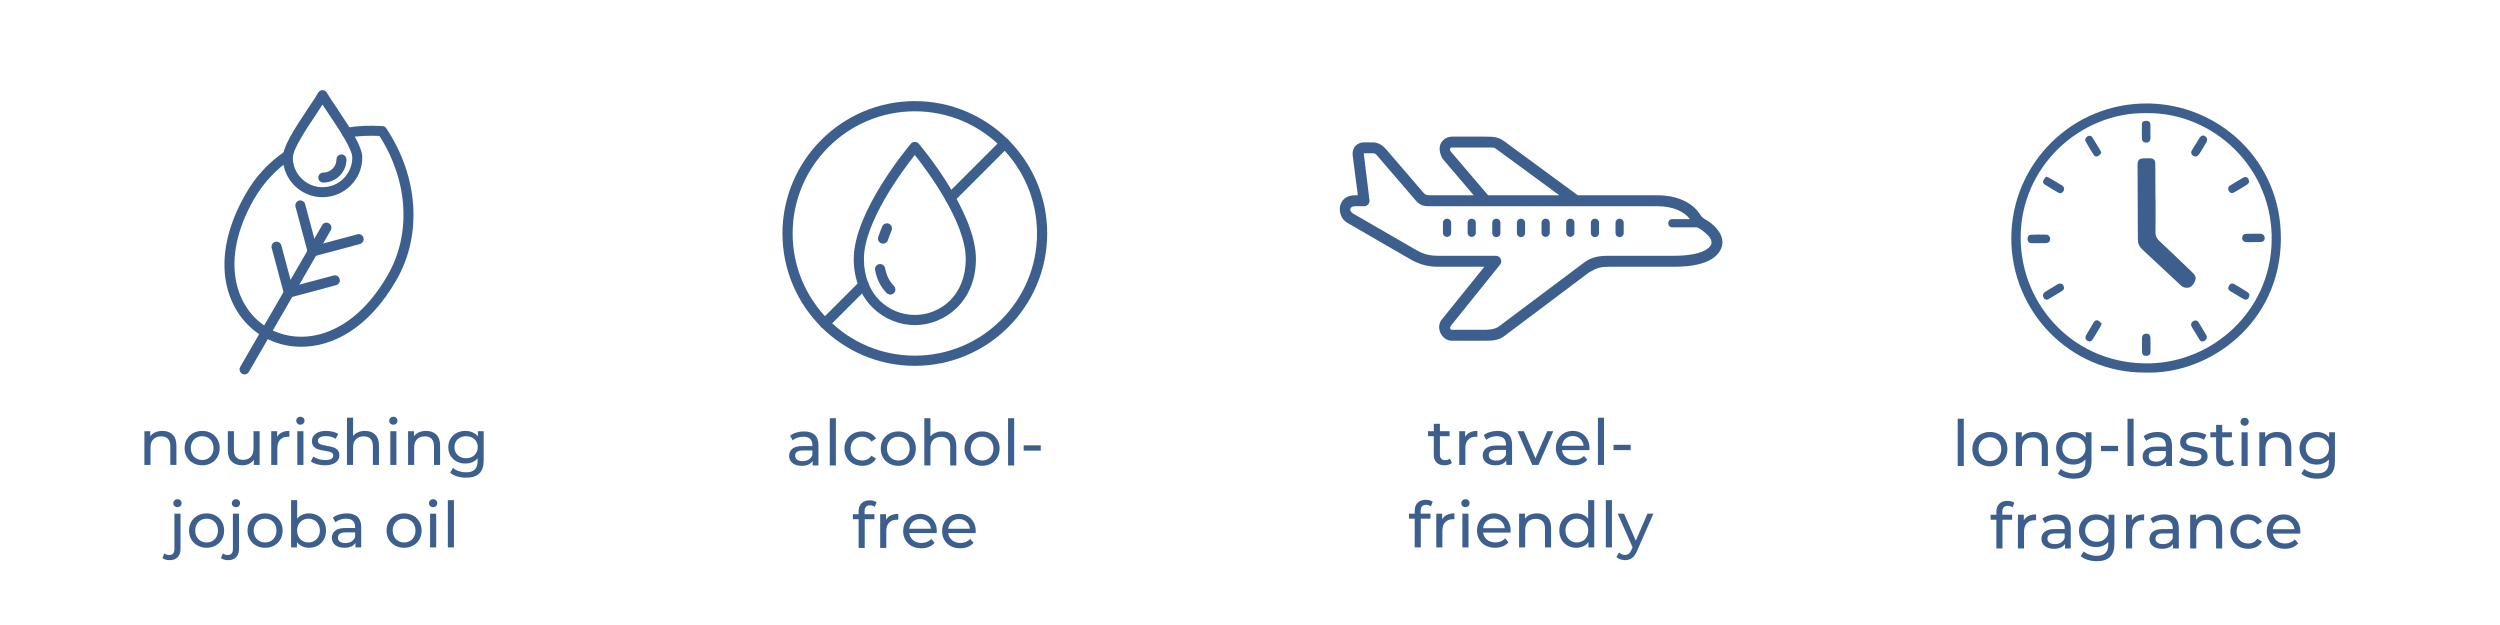 <svg version="1.2" preserveAspectRatio="xMidYMid meet" height="288" viewBox="0 0 864 216" zoomAndPan="magnify" width="1152" xmlns:xlink="http://www.w3.org/1999/xlink" xmlns="http://www.w3.org/2000/svg"><defs><clipPath id="c399bce0dc"><path d="M 463 47.184 L 596 47.184 L 596 117.684 L 463 117.684 Z M 463 47.184"></path></clipPath><clipPath id="02c0014f2a"><path d="M 695.043 35.32 L 788.793 35.32 L 788.793 129 L 695.043 129 Z M 695.043 35.32"></path></clipPath><clipPath id="e94b9a8bcd"><path d="M 270.418 34.945 L 361.918 34.945 L 361.918 126.445 L 270.418 126.445 Z M 270.418 34.945"></path></clipPath><clipPath id="85d66a98b5"><path d="M 97 31.148 L 126 31.148 L 126 69 L 97 69 Z M 97 31.148"></path></clipPath><clipPath id="92fe686999"><path d="M 82 76 L 115 76 L 115 129.398 L 82 129.398 Z M 82 76"></path></clipPath></defs><g id="bd01c8c72c"><g style="fill:#3d5f8d;fill-opacity:1;"><g transform="translate(47.902, 160.685)"><path d="M 8.234 -11.766 C 9.711 -11.766 10.883 -11.336 11.75 -10.484 C 12.625 -9.629 13.062 -8.367 13.062 -6.703 L 13.062 0 L 10.953 0 L 10.953 -6.469 C 10.953 -7.594 10.68 -8.441 10.141 -9.016 C 9.598 -9.586 8.82 -9.875 7.812 -9.875 C 6.664 -9.875 5.758 -9.539 5.094 -8.875 C 4.438 -8.207 4.109 -7.25 4.109 -6 L 4.109 0 L 2 0 L 2 -11.656 L 4.031 -11.656 L 4.031 -9.906 C 4.445 -10.5 5.02 -10.957 5.75 -11.281 C 6.477 -11.602 7.305 -11.766 8.234 -11.766 Z M 8.234 -11.766" style="stroke:none"></path></g></g><g style="fill:#3d5f8d;fill-opacity:1;"><g transform="translate(62.881, 160.685)"><path d="M 7 0.125 C 5.844 0.125 4.801 -0.129 3.875 -0.641 C 2.945 -1.148 2.223 -1.852 1.703 -2.75 C 1.18 -3.656 0.922 -4.68 0.922 -5.828 C 0.922 -6.973 1.18 -7.992 1.703 -8.891 C 2.223 -9.797 2.945 -10.5 3.875 -11 C 4.801 -11.508 5.844 -11.766 7 -11.766 C 8.156 -11.766 9.191 -11.508 10.109 -11 C 11.023 -10.5 11.742 -9.797 12.266 -8.891 C 12.785 -7.992 13.047 -6.973 13.047 -5.828 C 13.047 -4.68 12.785 -3.656 12.266 -2.75 C 11.742 -1.852 11.023 -1.148 10.109 -0.641 C 9.191 -0.129 8.156 0.125 7 0.125 Z M 7 -1.719 C 7.75 -1.719 8.422 -1.891 9.016 -2.234 C 9.609 -2.578 10.07 -3.062 10.406 -3.688 C 10.738 -4.312 10.906 -5.023 10.906 -5.828 C 10.906 -6.641 10.738 -7.352 10.406 -7.969 C 10.07 -8.594 9.609 -9.07 9.016 -9.406 C 8.422 -9.75 7.75 -9.922 7 -9.922 C 6.25 -9.922 5.578 -9.75 4.984 -9.406 C 4.391 -9.07 3.922 -8.594 3.578 -7.969 C 3.234 -7.352 3.062 -6.641 3.062 -5.828 C 3.062 -5.023 3.234 -4.312 3.578 -3.688 C 3.922 -3.062 4.391 -2.578 4.984 -2.234 C 5.578 -1.891 6.25 -1.719 7 -1.719 Z M 7 -1.719" style="stroke:none"></path></g></g><g style="fill:#3d5f8d;fill-opacity:1;"><g transform="translate(76.849, 160.685)"><path d="M 12.875 -11.656 L 12.875 0 L 10.875 0 L 10.875 -1.766 C 10.445 -1.16 9.883 -0.691 9.188 -0.359 C 8.488 -0.035 7.727 0.125 6.906 0.125 C 5.352 0.125 4.129 -0.301 3.234 -1.156 C 2.336 -2.008 1.891 -3.273 1.891 -4.953 L 1.891 -11.656 L 4 -11.656 L 4 -5.188 C 4 -4.062 4.27 -3.207 4.812 -2.625 C 5.352 -2.051 6.133 -1.766 7.156 -1.766 C 8.27 -1.766 9.148 -2.098 9.797 -2.766 C 10.441 -3.441 10.766 -4.395 10.766 -5.625 L 10.766 -11.656 Z M 12.875 -11.656" style="stroke:none"></path></g></g><g style="fill:#3d5f8d;fill-opacity:1;"><g transform="translate(91.74, 160.685)"><path d="M 4.031 -9.703 C 4.395 -10.379 4.938 -10.891 5.656 -11.234 C 6.375 -11.586 7.242 -11.766 8.266 -11.766 L 8.266 -9.719 C 8.148 -9.738 7.988 -9.75 7.781 -9.75 C 6.645 -9.75 5.75 -9.406 5.094 -8.719 C 4.438 -8.039 4.109 -7.07 4.109 -5.812 L 4.109 0 L 2 0 L 2 -11.656 L 4.031 -11.656 Z M 4.031 -9.703" style="stroke:none"></path></g></g><g style="fill:#3d5f8d;fill-opacity:1;"><g transform="translate(100.758, 160.685)"><path d="M 2 -11.656 L 4.109 -11.656 L 4.109 0 L 2 0 Z M 3.062 -13.906 C 2.645 -13.906 2.301 -14.035 2.031 -14.297 C 1.758 -14.566 1.625 -14.891 1.625 -15.266 C 1.625 -15.648 1.758 -15.977 2.031 -16.25 C 2.301 -16.52 2.645 -16.656 3.062 -16.656 C 3.469 -16.656 3.805 -16.523 4.078 -16.266 C 4.348 -16.016 4.484 -15.695 4.484 -15.312 C 4.484 -14.914 4.348 -14.582 4.078 -14.312 C 3.805 -14.039 3.469 -13.906 3.062 -13.906 Z M 3.062 -13.906" style="stroke:none"></path></g></g><g style="fill:#3d5f8d;fill-opacity:1;"><g transform="translate(106.895, 160.685)"><path d="M 5.344 0.125 C 4.395 0.125 3.477 0 2.594 -0.25 C 1.719 -0.508 1.031 -0.836 0.531 -1.234 L 1.406 -2.906 C 1.914 -2.539 2.535 -2.242 3.266 -2.016 C 4.004 -1.797 4.75 -1.688 5.5 -1.688 C 7.344 -1.688 8.266 -2.219 8.266 -3.281 C 8.266 -3.633 8.141 -3.91 7.891 -4.109 C 7.648 -4.316 7.344 -4.469 6.969 -4.562 C 6.594 -4.656 6.062 -4.766 5.375 -4.891 C 4.426 -5.035 3.656 -5.203 3.062 -5.391 C 2.469 -5.578 1.957 -5.898 1.531 -6.359 C 1.113 -6.816 0.906 -7.453 0.906 -8.266 C 0.906 -9.328 1.344 -10.176 2.219 -10.812 C 3.102 -11.445 4.285 -11.766 5.766 -11.766 C 6.547 -11.766 7.32 -11.672 8.094 -11.484 C 8.875 -11.297 9.516 -11.039 10.016 -10.719 L 9.109 -9.047 C 8.148 -9.66 7.023 -9.969 5.734 -9.969 C 4.848 -9.969 4.164 -9.82 3.688 -9.531 C 3.219 -9.238 2.984 -8.848 2.984 -8.359 C 2.984 -7.973 3.113 -7.672 3.375 -7.453 C 3.645 -7.234 3.973 -7.07 4.359 -6.969 C 4.754 -6.863 5.301 -6.75 6 -6.625 C 6.938 -6.457 7.695 -6.281 8.281 -6.094 C 8.863 -5.914 9.359 -5.609 9.766 -5.172 C 10.18 -4.734 10.391 -4.117 10.391 -3.328 C 10.391 -2.266 9.938 -1.422 9.031 -0.797 C 8.125 -0.18 6.895 0.125 5.344 0.125 Z M 5.344 0.125" style="stroke:none"></path></g></g><g style="fill:#3d5f8d;fill-opacity:1;"><g transform="translate(117.915, 160.685)"><path d="M 8.234 -11.766 C 9.711 -11.766 10.883 -11.336 11.75 -10.484 C 12.625 -9.629 13.062 -8.367 13.062 -6.703 L 13.062 0 L 10.953 0 L 10.953 -6.469 C 10.953 -7.594 10.68 -8.441 10.141 -9.016 C 9.598 -9.586 8.82 -9.875 7.812 -9.875 C 6.664 -9.875 5.758 -9.539 5.094 -8.875 C 4.438 -8.207 4.109 -7.25 4.109 -6 L 4.109 0 L 2 0 L 2 -16.328 L 4.109 -16.328 L 4.109 -10.016 C 4.555 -10.566 5.133 -10.992 5.844 -11.297 C 6.551 -11.609 7.348 -11.766 8.234 -11.766 Z M 8.234 -11.766" style="stroke:none"></path></g></g><g style="fill:#3d5f8d;fill-opacity:1;"><g transform="translate(132.895, 160.685)"><path d="M 2 -11.656 L 4.109 -11.656 L 4.109 0 L 2 0 Z M 3.062 -13.906 C 2.645 -13.906 2.301 -14.035 2.031 -14.297 C 1.758 -14.566 1.625 -14.891 1.625 -15.266 C 1.625 -15.648 1.758 -15.977 2.031 -16.25 C 2.301 -16.52 2.645 -16.656 3.062 -16.656 C 3.469 -16.656 3.805 -16.523 4.078 -16.266 C 4.348 -16.016 4.484 -15.695 4.484 -15.312 C 4.484 -14.914 4.348 -14.582 4.078 -14.312 C 3.805 -14.039 3.469 -13.906 3.062 -13.906 Z M 3.062 -13.906" style="stroke:none"></path></g></g><g style="fill:#3d5f8d;fill-opacity:1;"><g transform="translate(139.031, 160.685)"><path d="M 8.234 -11.766 C 9.711 -11.766 10.883 -11.336 11.75 -10.484 C 12.625 -9.629 13.062 -8.367 13.062 -6.703 L 13.062 0 L 10.953 0 L 10.953 -6.469 C 10.953 -7.594 10.68 -8.441 10.141 -9.016 C 9.598 -9.586 8.82 -9.875 7.812 -9.875 C 6.664 -9.875 5.758 -9.539 5.094 -8.875 C 4.438 -8.207 4.109 -7.25 4.109 -6 L 4.109 0 L 2 0 L 2 -11.656 L 4.031 -11.656 L 4.031 -9.906 C 4.445 -10.5 5.02 -10.957 5.75 -11.281 C 6.477 -11.602 7.305 -11.766 8.234 -11.766 Z M 8.234 -11.766" style="stroke:none"></path></g></g><g style="fill:#3d5f8d;fill-opacity:1;"><g transform="translate(154.011, 160.685)"><path d="M 13.156 -11.656 L 13.156 -1.578 C 13.156 0.453 12.648 1.957 11.641 2.938 C 10.629 3.914 9.117 4.406 7.109 4.406 C 6.004 4.406 4.953 4.254 3.953 3.953 C 2.961 3.648 2.16 3.219 1.547 2.656 L 2.547 1.031 C 3.086 1.5 3.758 1.867 4.562 2.141 C 5.363 2.41 6.191 2.547 7.047 2.547 C 8.41 2.547 9.414 2.223 10.062 1.578 C 10.719 0.93 11.047 -0.047 11.047 -1.359 L 11.047 -2.281 C 10.547 -1.688 9.93 -1.238 9.203 -0.938 C 8.484 -0.633 7.695 -0.484 6.844 -0.484 C 5.727 -0.484 4.719 -0.719 3.812 -1.188 C 2.914 -1.664 2.207 -2.332 1.688 -3.188 C 1.176 -4.051 0.922 -5.035 0.922 -6.141 C 0.922 -7.234 1.176 -8.207 1.688 -9.062 C 2.207 -9.926 2.914 -10.594 3.812 -11.062 C 4.719 -11.531 5.727 -11.766 6.844 -11.766 C 7.719 -11.766 8.531 -11.602 9.281 -11.281 C 10.039 -10.957 10.664 -10.484 11.156 -9.859 L 11.156 -11.656 Z M 7.078 -2.328 C 7.848 -2.328 8.535 -2.488 9.141 -2.812 C 9.742 -3.133 10.219 -3.582 10.562 -4.156 C 10.914 -4.738 11.094 -5.398 11.094 -6.141 C 11.094 -7.266 10.719 -8.176 9.969 -8.875 C 9.219 -9.57 8.254 -9.922 7.078 -9.922 C 5.891 -9.922 4.922 -9.57 4.172 -8.875 C 3.43 -8.176 3.062 -7.266 3.062 -6.141 C 3.062 -5.398 3.234 -4.738 3.578 -4.156 C 3.922 -3.582 4.395 -3.133 5 -2.812 C 5.613 -2.488 6.305 -2.328 7.078 -2.328 Z M 7.078 -2.328" style="stroke:none"></path></g></g><g style="fill:#3d5f8d;fill-opacity:1;"><g transform="translate(58.167, 189.185)"><path d="M 0.5 4.406 C -0.008 4.406 -0.484 4.344 -0.922 4.219 C -1.359 4.102 -1.727 3.93 -2.031 3.703 L -1.344 2.062 C -0.906 2.438 -0.332 2.625 0.375 2.625 C 0.926 2.625 1.352 2.445 1.656 2.094 C 1.957 1.75 2.109 1.242 2.109 0.578 L 2.109 -11.656 L 4.219 -11.656 L 4.219 0.531 C 4.219 1.727 3.895 2.672 3.25 3.359 C 2.602 4.055 1.688 4.406 0.5 4.406 Z M 3.172 -13.906 C 2.754 -13.906 2.41 -14.035 2.141 -14.297 C 1.867 -14.566 1.734 -14.891 1.734 -15.266 C 1.734 -15.648 1.867 -15.977 2.141 -16.25 C 2.41 -16.52 2.754 -16.656 3.172 -16.656 C 3.578 -16.656 3.914 -16.523 4.188 -16.266 C 4.457 -16.016 4.594 -15.695 4.594 -15.312 C 4.594 -14.914 4.457 -14.582 4.188 -14.312 C 3.914 -14.039 3.578 -13.906 3.172 -13.906 Z M 3.172 -13.906" style="stroke:none"></path></g></g><g style="fill:#3d5f8d;fill-opacity:1;"><g transform="translate(64.414, 189.185)"><path d="M 7 0.125 C 5.844 0.125 4.801 -0.129 3.875 -0.641 C 2.945 -1.148 2.223 -1.852 1.703 -2.75 C 1.18 -3.656 0.922 -4.68 0.922 -5.828 C 0.922 -6.973 1.18 -7.992 1.703 -8.891 C 2.223 -9.797 2.945 -10.5 3.875 -11 C 4.801 -11.508 5.844 -11.766 7 -11.766 C 8.156 -11.766 9.191 -11.508 10.109 -11 C 11.023 -10.5 11.742 -9.797 12.266 -8.891 C 12.785 -7.992 13.047 -6.973 13.047 -5.828 C 13.047 -4.68 12.785 -3.656 12.266 -2.75 C 11.742 -1.852 11.023 -1.148 10.109 -0.641 C 9.191 -0.129 8.156 0.125 7 0.125 Z M 7 -1.719 C 7.75 -1.719 8.422 -1.891 9.016 -2.234 C 9.609 -2.578 10.07 -3.062 10.406 -3.688 C 10.738 -4.312 10.906 -5.023 10.906 -5.828 C 10.906 -6.641 10.738 -7.352 10.406 -7.969 C 10.07 -8.594 9.609 -9.07 9.016 -9.406 C 8.422 -9.75 7.75 -9.922 7 -9.922 C 6.25 -9.922 5.578 -9.75 4.984 -9.406 C 4.391 -9.07 3.922 -8.594 3.578 -7.969 C 3.234 -7.352 3.062 -6.641 3.062 -5.828 C 3.062 -5.023 3.234 -4.312 3.578 -3.688 C 3.922 -3.062 4.391 -2.578 4.984 -2.234 C 5.578 -1.891 6.25 -1.719 7 -1.719 Z M 7 -1.719" style="stroke:none"></path></g></g><g style="fill:#3d5f8d;fill-opacity:1;"><g transform="translate(78.382, 189.185)"><path d="M 0.5 4.406 C -0.008 4.406 -0.484 4.344 -0.922 4.219 C -1.359 4.102 -1.727 3.93 -2.031 3.703 L -1.344 2.062 C -0.906 2.438 -0.332 2.625 0.375 2.625 C 0.926 2.625 1.352 2.445 1.656 2.094 C 1.957 1.75 2.109 1.242 2.109 0.578 L 2.109 -11.656 L 4.219 -11.656 L 4.219 0.531 C 4.219 1.727 3.895 2.672 3.25 3.359 C 2.602 4.055 1.688 4.406 0.5 4.406 Z M 3.172 -13.906 C 2.754 -13.906 2.41 -14.035 2.141 -14.297 C 1.867 -14.566 1.734 -14.891 1.734 -15.266 C 1.734 -15.648 1.867 -15.977 2.141 -16.25 C 2.41 -16.52 2.754 -16.656 3.172 -16.656 C 3.578 -16.656 3.914 -16.523 4.188 -16.266 C 4.457 -16.016 4.594 -15.695 4.594 -15.312 C 4.594 -14.914 4.457 -14.582 4.188 -14.312 C 3.914 -14.039 3.578 -13.906 3.172 -13.906 Z M 3.172 -13.906" style="stroke:none"></path></g></g><g style="fill:#3d5f8d;fill-opacity:1;"><g transform="translate(84.629, 189.185)"><path d="M 7 0.125 C 5.844 0.125 4.801 -0.129 3.875 -0.641 C 2.945 -1.148 2.223 -1.852 1.703 -2.75 C 1.18 -3.656 0.922 -4.68 0.922 -5.828 C 0.922 -6.973 1.18 -7.992 1.703 -8.891 C 2.223 -9.797 2.945 -10.5 3.875 -11 C 4.801 -11.508 5.844 -11.766 7 -11.766 C 8.156 -11.766 9.191 -11.508 10.109 -11 C 11.023 -10.5 11.742 -9.797 12.266 -8.891 C 12.785 -7.992 13.047 -6.973 13.047 -5.828 C 13.047 -4.68 12.785 -3.656 12.266 -2.75 C 11.742 -1.852 11.023 -1.148 10.109 -0.641 C 9.191 -0.129 8.156 0.125 7 0.125 Z M 7 -1.719 C 7.75 -1.719 8.422 -1.891 9.016 -2.234 C 9.609 -2.578 10.07 -3.062 10.406 -3.688 C 10.738 -4.312 10.906 -5.023 10.906 -5.828 C 10.906 -6.641 10.738 -7.352 10.406 -7.969 C 10.07 -8.594 9.609 -9.07 9.016 -9.406 C 8.422 -9.75 7.75 -9.922 7 -9.922 C 6.25 -9.922 5.578 -9.75 4.984 -9.406 C 4.391 -9.07 3.922 -8.594 3.578 -7.969 C 3.234 -7.352 3.062 -6.641 3.062 -5.828 C 3.062 -5.023 3.234 -4.312 3.578 -3.688 C 3.922 -3.062 4.391 -2.578 4.984 -2.234 C 5.578 -1.891 6.25 -1.719 7 -1.719 Z M 7 -1.719" style="stroke:none"></path></g></g><g style="fill:#3d5f8d;fill-opacity:1;"><g transform="translate(98.596, 189.185)"><path d="M 8.188 -11.766 C 9.312 -11.766 10.32 -11.516 11.219 -11.016 C 12.113 -10.523 12.812 -9.832 13.312 -8.938 C 13.82 -8.039 14.078 -7.004 14.078 -5.828 C 14.078 -4.648 13.82 -3.609 13.312 -2.703 C 12.812 -1.805 12.113 -1.109 11.219 -0.609 C 10.32 -0.117 9.312 0.125 8.188 0.125 C 7.32 0.125 6.531 -0.039 5.812 -0.375 C 5.094 -0.707 4.5 -1.195 4.031 -1.844 L 4.031 0 L 2 0 L 2 -16.328 L 4.109 -16.328 L 4.109 -9.906 C 4.578 -10.52 5.164 -10.984 5.875 -11.297 C 6.582 -11.609 7.352 -11.766 8.188 -11.766 Z M 8.016 -1.719 C 8.754 -1.719 9.422 -1.891 10.016 -2.234 C 10.609 -2.578 11.078 -3.062 11.422 -3.688 C 11.773 -4.312 11.953 -5.023 11.953 -5.828 C 11.953 -6.641 11.773 -7.352 11.422 -7.969 C 11.078 -8.594 10.609 -9.07 10.016 -9.406 C 9.422 -9.75 8.754 -9.922 8.016 -9.922 C 7.273 -9.922 6.602 -9.75 6 -9.406 C 5.406 -9.07 4.938 -8.594 4.594 -7.969 C 4.258 -7.352 4.094 -6.641 4.094 -5.828 C 4.094 -5.023 4.258 -4.312 4.594 -3.688 C 4.938 -3.062 5.406 -2.578 6 -2.234 C 6.602 -1.891 7.273 -1.719 8.016 -1.719 Z M 8.016 -1.719" style="stroke:none"></path></g></g><g style="fill:#3d5f8d;fill-opacity:1;"><g transform="translate(113.597, 189.185)"><path d="M 6.25 -11.766 C 7.863 -11.766 9.098 -11.367 9.953 -10.578 C 10.805 -9.785 11.234 -8.609 11.234 -7.047 L 11.234 0 L 9.234 0 L 9.234 -1.547 C 8.891 -0.992 8.391 -0.578 7.734 -0.297 C 7.078 -0.016 6.301 0.125 5.406 0.125 C 4.102 0.125 3.055 -0.188 2.266 -0.812 C 1.484 -1.445 1.094 -2.273 1.094 -3.297 C 1.094 -4.328 1.469 -5.148 2.219 -5.766 C 2.969 -6.391 4.156 -6.703 5.781 -6.703 L 9.125 -6.703 L 9.125 -7.125 C 9.125 -8.031 8.859 -8.723 8.328 -9.203 C 7.805 -9.691 7.031 -9.938 6 -9.938 C 5.312 -9.938 4.633 -9.82 3.969 -9.594 C 3.312 -9.375 2.758 -9.07 2.312 -8.688 L 1.438 -10.281 C 2.031 -10.758 2.742 -11.125 3.578 -11.375 C 4.422 -11.633 5.312 -11.766 6.25 -11.766 Z M 5.766 -1.5 C 6.566 -1.5 7.258 -1.676 7.844 -2.031 C 8.438 -2.395 8.863 -2.906 9.125 -3.562 L 9.125 -5.188 L 5.875 -5.188 C 4.082 -5.188 3.188 -4.586 3.188 -3.391 C 3.188 -2.805 3.41 -2.344 3.859 -2 C 4.316 -1.664 4.953 -1.5 5.766 -1.5 Z M 5.766 -1.5" style="stroke:none"></path></g></g><g style="fill:#3d5f8d;fill-opacity:1;"><g transform="translate(126.751, 189.185)"><path d="" style="stroke:none"></path></g></g><g style="fill:#3d5f8d;fill-opacity:1;"><g transform="translate(132.668, 189.185)"><path d="M 7 0.125 C 5.844 0.125 4.801 -0.129 3.875 -0.641 C 2.945 -1.148 2.223 -1.852 1.703 -2.75 C 1.18 -3.656 0.922 -4.68 0.922 -5.828 C 0.922 -6.973 1.18 -7.992 1.703 -8.891 C 2.223 -9.797 2.945 -10.5 3.875 -11 C 4.801 -11.508 5.844 -11.766 7 -11.766 C 8.156 -11.766 9.191 -11.508 10.109 -11 C 11.023 -10.5 11.742 -9.797 12.266 -8.891 C 12.785 -7.992 13.047 -6.973 13.047 -5.828 C 13.047 -4.68 12.785 -3.656 12.266 -2.75 C 11.742 -1.852 11.023 -1.148 10.109 -0.641 C 9.191 -0.129 8.156 0.125 7 0.125 Z M 7 -1.719 C 7.75 -1.719 8.422 -1.891 9.016 -2.234 C 9.609 -2.578 10.07 -3.062 10.406 -3.688 C 10.738 -4.312 10.906 -5.023 10.906 -5.828 C 10.906 -6.641 10.738 -7.352 10.406 -7.969 C 10.07 -8.594 9.609 -9.07 9.016 -9.406 C 8.422 -9.75 7.75 -9.922 7 -9.922 C 6.25 -9.922 5.578 -9.75 4.984 -9.406 C 4.391 -9.07 3.922 -8.594 3.578 -7.969 C 3.234 -7.352 3.062 -6.641 3.062 -5.828 C 3.062 -5.023 3.234 -4.312 3.578 -3.688 C 3.922 -3.062 4.391 -2.578 4.984 -2.234 C 5.578 -1.891 6.25 -1.719 7 -1.719 Z M 7 -1.719" style="stroke:none"></path></g></g><g style="fill:#3d5f8d;fill-opacity:1;"><g transform="translate(146.636, 189.185)"><path d="M 2 -11.656 L 4.109 -11.656 L 4.109 0 L 2 0 Z M 3.062 -13.906 C 2.645 -13.906 2.301 -14.035 2.031 -14.297 C 1.758 -14.566 1.625 -14.891 1.625 -15.266 C 1.625 -15.648 1.758 -15.977 2.031 -16.25 C 2.301 -16.52 2.645 -16.656 3.062 -16.656 C 3.469 -16.656 3.805 -16.523 4.078 -16.266 C 4.348 -16.016 4.484 -15.695 4.484 -15.312 C 4.484 -14.914 4.348 -14.582 4.078 -14.312 C 3.805 -14.039 3.469 -13.906 3.062 -13.906 Z M 3.062 -13.906" style="stroke:none"></path></g></g><g style="fill:#3d5f8d;fill-opacity:1;"><g transform="translate(152.772, 189.185)"><path d="M 2 -16.328 L 4.109 -16.328 L 4.109 0 L 2 0 Z M 2 -16.328" style="stroke:none"></path></g></g><g style="fill:#3d5f8d;fill-opacity:1;"><g transform="translate(271.622, 160.864)"><path d="M 6.25 -11.766 C 7.863 -11.766 9.098 -11.367 9.953 -10.578 C 10.805 -9.785 11.234 -8.609 11.234 -7.047 L 11.234 0 L 9.234 0 L 9.234 -1.547 C 8.891 -0.992 8.391 -0.578 7.734 -0.297 C 7.078 -0.016 6.301 0.125 5.406 0.125 C 4.102 0.125 3.055 -0.188 2.266 -0.812 C 1.484 -1.445 1.094 -2.273 1.094 -3.297 C 1.094 -4.328 1.469 -5.148 2.219 -5.766 C 2.969 -6.391 4.156 -6.703 5.781 -6.703 L 9.125 -6.703 L 9.125 -7.125 C 9.125 -8.031 8.859 -8.723 8.328 -9.203 C 7.805 -9.691 7.031 -9.938 6 -9.938 C 5.312 -9.938 4.633 -9.82 3.969 -9.594 C 3.312 -9.375 2.758 -9.07 2.312 -8.688 L 1.438 -10.281 C 2.031 -10.758 2.742 -11.125 3.578 -11.375 C 4.422 -11.633 5.312 -11.766 6.25 -11.766 Z M 5.766 -1.5 C 6.566 -1.5 7.258 -1.676 7.844 -2.031 C 8.438 -2.395 8.863 -2.906 9.125 -3.562 L 9.125 -5.188 L 5.875 -5.188 C 4.082 -5.188 3.188 -4.586 3.188 -3.391 C 3.188 -2.805 3.41 -2.344 3.859 -2 C 4.316 -1.664 4.953 -1.5 5.766 -1.5 Z M 5.766 -1.5" style="stroke:none"></path></g></g><g style="fill:#3d5f8d;fill-opacity:1;"><g transform="translate(284.775, 160.864)"><path d="M 2 -16.328 L 4.109 -16.328 L 4.109 0 L 2 0 Z M 2 -16.328" style="stroke:none"></path></g></g><g style="fill:#3d5f8d;fill-opacity:1;"><g transform="translate(290.912, 160.864)"><path d="M 7.078 0.125 C 5.891 0.125 4.832 -0.129 3.906 -0.641 C 2.977 -1.148 2.25 -1.852 1.719 -2.75 C 1.188 -3.656 0.922 -4.68 0.922 -5.828 C 0.922 -6.973 1.188 -7.992 1.719 -8.891 C 2.25 -9.797 2.977 -10.5 3.906 -11 C 4.832 -11.508 5.891 -11.766 7.078 -11.766 C 8.141 -11.766 9.082 -11.551 9.906 -11.125 C 10.738 -10.707 11.383 -10.094 11.844 -9.281 L 10.234 -8.25 C 9.867 -8.812 9.41 -9.227 8.859 -9.5 C 8.316 -9.781 7.719 -9.922 7.062 -9.922 C 6.301 -9.922 5.613 -9.75 5 -9.406 C 4.395 -9.07 3.922 -8.594 3.578 -7.969 C 3.234 -7.352 3.062 -6.641 3.062 -5.828 C 3.062 -5.004 3.234 -4.281 3.578 -3.656 C 3.922 -3.039 4.395 -2.562 5 -2.219 C 5.613 -1.883 6.301 -1.719 7.062 -1.719 C 7.719 -1.719 8.316 -1.852 8.859 -2.125 C 9.41 -2.406 9.867 -2.828 10.234 -3.391 L 11.844 -2.375 C 11.383 -1.57 10.738 -0.953 9.906 -0.516 C 9.082 -0.086 8.141 0.125 7.078 0.125 Z M 7.078 0.125" style="stroke:none"></path></g></g><g style="fill:#3d5f8d;fill-opacity:1;"><g transform="translate(303.472, 160.864)"><path d="M 7 0.125 C 5.844 0.125 4.801 -0.129 3.875 -0.641 C 2.945 -1.148 2.223 -1.852 1.703 -2.75 C 1.18 -3.656 0.922 -4.68 0.922 -5.828 C 0.922 -6.973 1.18 -7.992 1.703 -8.891 C 2.223 -9.797 2.945 -10.5 3.875 -11 C 4.801 -11.508 5.844 -11.766 7 -11.766 C 8.156 -11.766 9.191 -11.508 10.109 -11 C 11.023 -10.5 11.742 -9.797 12.266 -8.891 C 12.785 -7.992 13.047 -6.973 13.047 -5.828 C 13.047 -4.68 12.785 -3.656 12.266 -2.75 C 11.742 -1.852 11.023 -1.148 10.109 -0.641 C 9.191 -0.129 8.156 0.125 7 0.125 Z M 7 -1.719 C 7.75 -1.719 8.422 -1.891 9.016 -2.234 C 9.609 -2.578 10.07 -3.062 10.406 -3.688 C 10.738 -4.312 10.906 -5.023 10.906 -5.828 C 10.906 -6.641 10.738 -7.352 10.406 -7.969 C 10.07 -8.594 9.609 -9.07 9.016 -9.406 C 8.422 -9.75 7.75 -9.922 7 -9.922 C 6.25 -9.922 5.578 -9.75 4.984 -9.406 C 4.391 -9.07 3.922 -8.594 3.578 -7.969 C 3.234 -7.352 3.062 -6.641 3.062 -5.828 C 3.062 -5.023 3.234 -4.312 3.578 -3.688 C 3.922 -3.062 4.391 -2.578 4.984 -2.234 C 5.578 -1.891 6.25 -1.719 7 -1.719 Z M 7 -1.719" style="stroke:none"></path></g></g><g style="fill:#3d5f8d;fill-opacity:1;"><g transform="translate(317.44, 160.864)"><path d="M 8.234 -11.766 C 9.711 -11.766 10.883 -11.336 11.75 -10.484 C 12.625 -9.629 13.062 -8.367 13.062 -6.703 L 13.062 0 L 10.953 0 L 10.953 -6.469 C 10.953 -7.594 10.68 -8.441 10.141 -9.016 C 9.598 -9.586 8.82 -9.875 7.812 -9.875 C 6.664 -9.875 5.758 -9.539 5.094 -8.875 C 4.438 -8.207 4.109 -7.25 4.109 -6 L 4.109 0 L 2 0 L 2 -16.328 L 4.109 -16.328 L 4.109 -10.016 C 4.555 -10.566 5.133 -10.992 5.844 -11.297 C 6.551 -11.609 7.348 -11.766 8.234 -11.766 Z M 8.234 -11.766" style="stroke:none"></path></g></g><g style="fill:#3d5f8d;fill-opacity:1;"><g transform="translate(332.419, 160.864)"><path d="M 7 0.125 C 5.844 0.125 4.801 -0.129 3.875 -0.641 C 2.945 -1.148 2.223 -1.852 1.703 -2.75 C 1.18 -3.656 0.922 -4.68 0.922 -5.828 C 0.922 -6.973 1.18 -7.992 1.703 -8.891 C 2.223 -9.797 2.945 -10.5 3.875 -11 C 4.801 -11.508 5.844 -11.766 7 -11.766 C 8.156 -11.766 9.191 -11.508 10.109 -11 C 11.023 -10.5 11.742 -9.797 12.266 -8.891 C 12.785 -7.992 13.047 -6.973 13.047 -5.828 C 13.047 -4.68 12.785 -3.656 12.266 -2.75 C 11.742 -1.852 11.023 -1.148 10.109 -0.641 C 9.191 -0.129 8.156 0.125 7 0.125 Z M 7 -1.719 C 7.75 -1.719 8.422 -1.891 9.016 -2.234 C 9.609 -2.578 10.07 -3.062 10.406 -3.688 C 10.738 -4.312 10.906 -5.023 10.906 -5.828 C 10.906 -6.641 10.738 -7.352 10.406 -7.969 C 10.07 -8.594 9.609 -9.07 9.016 -9.406 C 8.422 -9.75 7.75 -9.922 7 -9.922 C 6.25 -9.922 5.578 -9.75 4.984 -9.406 C 4.391 -9.07 3.922 -8.594 3.578 -7.969 C 3.234 -7.352 3.062 -6.641 3.062 -5.828 C 3.062 -5.023 3.234 -4.312 3.578 -3.688 C 3.922 -3.062 4.391 -2.578 4.984 -2.234 C 5.578 -1.891 6.25 -1.719 7 -1.719 Z M 7 -1.719" style="stroke:none"></path></g></g><g style="fill:#3d5f8d;fill-opacity:1;"><g transform="translate(346.387, 160.864)"><path d="M 2 -16.328 L 4.109 -16.328 L 4.109 0 L 2 0 Z M 2 -16.328" style="stroke:none"></path></g></g><g style="fill:#3d5f8d;fill-opacity:1;"><g transform="translate(352.523, 160.864)"><path d="M 1.25 -6.953 L 7.172 -6.953 L 7.172 -5.125 L 1.25 -5.125 Z M 1.25 -6.953" style="stroke:none"></path></g></g><g style="fill:#3d5f8d;fill-opacity:1;"><g transform="translate(294.427, 189.364)"><path d="M 6.266 -14.719 C 5.004 -14.719 4.375 -14.035 4.375 -12.672 L 4.375 -11.656 L 7.766 -11.656 L 7.766 -9.922 L 4.422 -9.922 L 4.422 0 L 2.312 0 L 2.312 -9.922 L 0.328 -9.922 L 0.328 -11.656 L 2.312 -11.656 L 2.312 -12.688 C 2.312 -13.852 2.645 -14.77 3.312 -15.438 C 3.988 -16.113 4.938 -16.453 6.156 -16.453 C 6.625 -16.453 7.062 -16.395 7.469 -16.281 C 7.883 -16.164 8.238 -16 8.531 -15.781 L 7.891 -14.172 C 7.41 -14.535 6.867 -14.719 6.266 -14.719 Z M 6.266 -14.719" style="stroke:none"></path></g></g><g style="fill:#3d5f8d;fill-opacity:1;"><g transform="translate(302.191, 189.364)"><path d="M 4.031 -9.703 C 4.395 -10.379 4.938 -10.891 5.656 -11.234 C 6.375 -11.586 7.242 -11.766 8.266 -11.766 L 8.266 -9.719 C 8.148 -9.738 7.988 -9.75 7.781 -9.75 C 6.645 -9.75 5.75 -9.406 5.094 -8.719 C 4.438 -8.039 4.109 -7.07 4.109 -5.812 L 4.109 0 L 2 0 L 2 -11.656 L 4.031 -11.656 Z M 4.031 -9.703" style="stroke:none"></path></g></g><g style="fill:#3d5f8d;fill-opacity:1;"><g transform="translate(311.21, 189.364)"><path d="M 12.547 -5.766 C 12.547 -5.598 12.531 -5.383 12.5 -5.125 L 3.031 -5.125 C 3.164 -4.102 3.617 -3.281 4.391 -2.656 C 5.16 -2.031 6.117 -1.719 7.266 -1.719 C 8.648 -1.719 9.77 -2.188 10.625 -3.125 L 11.797 -1.766 C 11.266 -1.148 10.602 -0.68 9.812 -0.359 C 9.031 -0.035 8.156 0.125 7.188 0.125 C 5.957 0.125 4.863 -0.125 3.906 -0.625 C 2.957 -1.133 2.223 -1.844 1.703 -2.75 C 1.18 -3.656 0.922 -4.68 0.922 -5.828 C 0.922 -6.961 1.172 -7.984 1.672 -8.891 C 2.18 -9.797 2.879 -10.5 3.766 -11 C 4.66 -11.508 5.664 -11.766 6.781 -11.766 C 7.895 -11.766 8.883 -11.508 9.75 -11 C 10.625 -10.5 11.305 -9.797 11.797 -8.891 C 12.297 -7.984 12.547 -6.941 12.547 -5.766 Z M 6.781 -9.984 C 5.77 -9.984 4.922 -9.676 4.234 -9.062 C 3.555 -8.445 3.156 -7.641 3.031 -6.641 L 10.516 -6.641 C 10.398 -7.629 10 -8.43 9.312 -9.047 C 8.633 -9.672 7.789 -9.984 6.781 -9.984 Z M 6.781 -9.984" style="stroke:none"></path></g></g><g style="fill:#3d5f8d;fill-opacity:1;"><g transform="translate(324.671, 189.364)"><path d="M 12.547 -5.766 C 12.547 -5.598 12.531 -5.383 12.5 -5.125 L 3.031 -5.125 C 3.164 -4.102 3.617 -3.281 4.391 -2.656 C 5.16 -2.031 6.117 -1.719 7.266 -1.719 C 8.648 -1.719 9.77 -2.188 10.625 -3.125 L 11.797 -1.766 C 11.266 -1.148 10.602 -0.68 9.812 -0.359 C 9.031 -0.035 8.156 0.125 7.188 0.125 C 5.957 0.125 4.863 -0.125 3.906 -0.625 C 2.957 -1.133 2.223 -1.844 1.703 -2.75 C 1.18 -3.656 0.922 -4.68 0.922 -5.828 C 0.922 -6.961 1.172 -7.984 1.672 -8.891 C 2.18 -9.797 2.879 -10.5 3.766 -11 C 4.66 -11.508 5.664 -11.766 6.781 -11.766 C 7.895 -11.766 8.883 -11.508 9.75 -11 C 10.625 -10.5 11.305 -9.797 11.797 -8.891 C 12.297 -7.984 12.547 -6.941 12.547 -5.766 Z M 6.781 -9.984 C 5.77 -9.984 4.922 -9.676 4.234 -9.062 C 3.555 -8.445 3.156 -7.641 3.031 -6.641 L 10.516 -6.641 C 10.398 -7.629 10 -8.43 9.312 -9.047 C 8.633 -9.672 7.789 -9.984 6.781 -9.984 Z M 6.781 -9.984" style="stroke:none"></path></g></g><g style="fill:#3d5f8d;fill-opacity:1;"><g transform="translate(493.212, 160.683)"><path d="M 8.562 -0.688 C 8.25 -0.414 7.863 -0.211 7.406 -0.078 C 6.957 0.055 6.488 0.125 6 0.125 C 4.832 0.125 3.926 -0.188 3.281 -0.812 C 2.633 -1.445 2.312 -2.348 2.312 -3.516 L 2.312 -9.922 L 0.328 -9.922 L 0.328 -11.656 L 2.312 -11.656 L 2.312 -14.219 L 4.422 -14.219 L 4.422 -11.656 L 7.766 -11.656 L 7.766 -9.922 L 4.422 -9.922 L 4.422 -3.609 C 4.422 -2.973 4.578 -2.488 4.891 -2.156 C 5.211 -1.82 5.664 -1.656 6.25 -1.656 C 6.895 -1.656 7.441 -1.836 7.891 -2.203 Z M 8.562 -0.688" style="stroke:none"></path></g></g><g style="fill:#3d5f8d;fill-opacity:1;"><g transform="translate(502.319, 160.683)"><path d="M 4.031 -9.703 C 4.395 -10.379 4.938 -10.891 5.656 -11.234 C 6.375 -11.586 7.242 -11.766 8.266 -11.766 L 8.266 -9.719 C 8.148 -9.738 7.988 -9.75 7.781 -9.75 C 6.645 -9.75 5.75 -9.406 5.094 -8.719 C 4.438 -8.039 4.109 -7.07 4.109 -5.812 L 4.109 0 L 2 0 L 2 -11.656 L 4.031 -11.656 Z M 4.031 -9.703" style="stroke:none"></path></g></g><g style="fill:#3d5f8d;fill-opacity:1;"><g transform="translate(511.337, 160.683)"><path d="M 6.25 -11.766 C 7.863 -11.766 9.098 -11.367 9.953 -10.578 C 10.805 -9.785 11.234 -8.609 11.234 -7.047 L 11.234 0 L 9.234 0 L 9.234 -1.547 C 8.891 -0.992 8.391 -0.578 7.734 -0.297 C 7.078 -0.016 6.301 0.125 5.406 0.125 C 4.102 0.125 3.055 -0.188 2.266 -0.812 C 1.484 -1.445 1.094 -2.273 1.094 -3.297 C 1.094 -4.328 1.469 -5.148 2.219 -5.766 C 2.969 -6.391 4.156 -6.703 5.781 -6.703 L 9.125 -6.703 L 9.125 -7.125 C 9.125 -8.031 8.859 -8.723 8.328 -9.203 C 7.805 -9.691 7.031 -9.938 6 -9.938 C 5.312 -9.938 4.633 -9.82 3.969 -9.594 C 3.312 -9.375 2.758 -9.07 2.312 -8.688 L 1.438 -10.281 C 2.031 -10.758 2.742 -11.125 3.578 -11.375 C 4.422 -11.633 5.312 -11.766 6.25 -11.766 Z M 5.766 -1.5 C 6.566 -1.5 7.258 -1.676 7.844 -2.031 C 8.438 -2.395 8.863 -2.906 9.125 -3.562 L 9.125 -5.188 L 5.875 -5.188 C 4.082 -5.188 3.188 -4.586 3.188 -3.391 C 3.188 -2.805 3.41 -2.344 3.859 -2 C 4.316 -1.664 4.953 -1.5 5.766 -1.5 Z M 5.766 -1.5" style="stroke:none"></path></g></g><g style="fill:#3d5f8d;fill-opacity:1;"><g transform="translate(524.491, 160.683)"><path d="M 12.312 -11.656 L 7.219 0 L 5.062 0 L -0.047 -11.656 L 2.156 -11.656 L 6.156 -2.312 L 10.25 -11.656 Z M 12.312 -11.656" style="stroke:none"></path></g></g><g style="fill:#3d5f8d;fill-opacity:1;"><g transform="translate(536.786, 160.683)"><path d="M 12.547 -5.766 C 12.547 -5.598 12.531 -5.383 12.5 -5.125 L 3.031 -5.125 C 3.164 -4.102 3.617 -3.281 4.391 -2.656 C 5.16 -2.031 6.117 -1.719 7.266 -1.719 C 8.648 -1.719 9.77 -2.188 10.625 -3.125 L 11.797 -1.766 C 11.266 -1.148 10.602 -0.68 9.812 -0.359 C 9.031 -0.035 8.156 0.125 7.188 0.125 C 5.957 0.125 4.863 -0.125 3.906 -0.625 C 2.957 -1.133 2.223 -1.844 1.703 -2.75 C 1.18 -3.656 0.922 -4.68 0.922 -5.828 C 0.922 -6.961 1.172 -7.984 1.672 -8.891 C 2.18 -9.797 2.879 -10.5 3.766 -11 C 4.66 -11.508 5.664 -11.766 6.781 -11.766 C 7.895 -11.766 8.883 -11.508 9.75 -11 C 10.625 -10.5 11.305 -9.797 11.797 -8.891 C 12.297 -7.984 12.547 -6.941 12.547 -5.766 Z M 6.781 -9.984 C 5.77 -9.984 4.922 -9.676 4.234 -9.062 C 3.555 -8.445 3.156 -7.641 3.031 -6.641 L 10.516 -6.641 C 10.398 -7.629 10 -8.43 9.312 -9.047 C 8.633 -9.672 7.789 -9.984 6.781 -9.984 Z M 6.781 -9.984" style="stroke:none"></path></g></g><g style="fill:#3d5f8d;fill-opacity:1;"><g transform="translate(550.248, 160.683)"><path d="M 2 -16.328 L 4.109 -16.328 L 4.109 0 L 2 0 Z M 2 -16.328" style="stroke:none"></path></g></g><g style="fill:#3d5f8d;fill-opacity:1;"><g transform="translate(556.385, 160.683)"><path d="M 1.25 -6.953 L 7.172 -6.953 L 7.172 -5.125 L 1.25 -5.125 Z M 1.25 -6.953" style="stroke:none"></path></g></g><g style="fill:#3d5f8d;fill-opacity:1;"><g transform="translate(486.614, 189.183)"><path d="M 6.266 -14.719 C 5.004 -14.719 4.375 -14.035 4.375 -12.672 L 4.375 -11.656 L 7.766 -11.656 L 7.766 -9.922 L 4.422 -9.922 L 4.422 0 L 2.312 0 L 2.312 -9.922 L 0.328 -9.922 L 0.328 -11.656 L 2.312 -11.656 L 2.312 -12.688 C 2.312 -13.852 2.645 -14.77 3.312 -15.438 C 3.988 -16.113 4.938 -16.453 6.156 -16.453 C 6.625 -16.453 7.062 -16.395 7.469 -16.281 C 7.883 -16.164 8.238 -16 8.531 -15.781 L 7.891 -14.172 C 7.41 -14.535 6.867 -14.719 6.266 -14.719 Z M 6.266 -14.719" style="stroke:none"></path></g></g><g style="fill:#3d5f8d;fill-opacity:1;"><g transform="translate(494.379, 189.183)"><path d="M 4.031 -9.703 C 4.395 -10.379 4.938 -10.891 5.656 -11.234 C 6.375 -11.586 7.242 -11.766 8.266 -11.766 L 8.266 -9.719 C 8.148 -9.738 7.988 -9.75 7.781 -9.75 C 6.645 -9.75 5.75 -9.406 5.094 -8.719 C 4.438 -8.039 4.109 -7.07 4.109 -5.812 L 4.109 0 L 2 0 L 2 -11.656 L 4.031 -11.656 Z M 4.031 -9.703" style="stroke:none"></path></g></g><g style="fill:#3d5f8d;fill-opacity:1;"><g transform="translate(503.397, 189.183)"><path d="M 2 -11.656 L 4.109 -11.656 L 4.109 0 L 2 0 Z M 3.062 -13.906 C 2.645 -13.906 2.301 -14.035 2.031 -14.297 C 1.758 -14.566 1.625 -14.891 1.625 -15.266 C 1.625 -15.648 1.758 -15.977 2.031 -16.25 C 2.301 -16.52 2.645 -16.656 3.062 -16.656 C 3.469 -16.656 3.805 -16.523 4.078 -16.266 C 4.348 -16.016 4.484 -15.695 4.484 -15.312 C 4.484 -14.914 4.348 -14.582 4.078 -14.312 C 3.805 -14.039 3.469 -13.906 3.062 -13.906 Z M 3.062 -13.906" style="stroke:none"></path></g></g><g style="fill:#3d5f8d;fill-opacity:1;"><g transform="translate(509.534, 189.183)"><path d="M 12.547 -5.766 C 12.547 -5.598 12.531 -5.383 12.5 -5.125 L 3.031 -5.125 C 3.164 -4.102 3.617 -3.281 4.391 -2.656 C 5.16 -2.031 6.117 -1.719 7.266 -1.719 C 8.648 -1.719 9.77 -2.188 10.625 -3.125 L 11.797 -1.766 C 11.266 -1.148 10.602 -0.68 9.812 -0.359 C 9.031 -0.035 8.156 0.125 7.188 0.125 C 5.957 0.125 4.863 -0.125 3.906 -0.625 C 2.957 -1.133 2.223 -1.844 1.703 -2.75 C 1.18 -3.656 0.922 -4.68 0.922 -5.828 C 0.922 -6.961 1.172 -7.984 1.672 -8.891 C 2.18 -9.797 2.879 -10.5 3.766 -11 C 4.66 -11.508 5.664 -11.766 6.781 -11.766 C 7.895 -11.766 8.883 -11.508 9.75 -11 C 10.625 -10.5 11.305 -9.797 11.797 -8.891 C 12.297 -7.984 12.547 -6.941 12.547 -5.766 Z M 6.781 -9.984 C 5.77 -9.984 4.922 -9.676 4.234 -9.062 C 3.555 -8.445 3.156 -7.641 3.031 -6.641 L 10.516 -6.641 C 10.398 -7.629 10 -8.43 9.312 -9.047 C 8.633 -9.672 7.789 -9.984 6.781 -9.984 Z M 6.781 -9.984" style="stroke:none"></path></g></g><g style="fill:#3d5f8d;fill-opacity:1;"><g transform="translate(522.996, 189.183)"><path d="M 8.234 -11.766 C 9.711 -11.766 10.883 -11.336 11.75 -10.484 C 12.625 -9.629 13.062 -8.367 13.062 -6.703 L 13.062 0 L 10.953 0 L 10.953 -6.469 C 10.953 -7.594 10.68 -8.441 10.141 -9.016 C 9.598 -9.586 8.82 -9.875 7.812 -9.875 C 6.664 -9.875 5.758 -9.539 5.094 -8.875 C 4.438 -8.207 4.109 -7.25 4.109 -6 L 4.109 0 L 2 0 L 2 -11.656 L 4.031 -11.656 L 4.031 -9.906 C 4.445 -10.5 5.02 -10.957 5.75 -11.281 C 6.477 -11.602 7.305 -11.766 8.234 -11.766 Z M 8.234 -11.766" style="stroke:none"></path></g></g><g style="fill:#3d5f8d;fill-opacity:1;"><g transform="translate(537.975, 189.183)"><path d="M 13 -16.328 L 13 0 L 10.984 0 L 10.984 -1.844 C 10.516 -1.195 9.922 -0.707 9.203 -0.375 C 8.484 -0.039 7.688 0.125 6.812 0.125 C 5.688 0.125 4.676 -0.117 3.781 -0.609 C 2.883 -1.109 2.18 -1.805 1.672 -2.703 C 1.172 -3.609 0.922 -4.648 0.922 -5.828 C 0.922 -7.004 1.172 -8.039 1.672 -8.938 C 2.18 -9.832 2.883 -10.523 3.781 -11.016 C 4.676 -11.516 5.688 -11.766 6.812 -11.766 C 7.656 -11.766 8.426 -11.609 9.125 -11.297 C 9.832 -10.984 10.422 -10.52 10.891 -9.906 L 10.891 -16.328 Z M 7 -1.719 C 7.727 -1.719 8.395 -1.891 9 -2.234 C 9.602 -2.578 10.07 -3.062 10.406 -3.688 C 10.738 -4.312 10.906 -5.023 10.906 -5.828 C 10.906 -6.641 10.738 -7.352 10.406 -7.969 C 10.07 -8.594 9.602 -9.07 9 -9.406 C 8.395 -9.75 7.727 -9.922 7 -9.922 C 6.25 -9.922 5.578 -9.75 4.984 -9.406 C 4.391 -9.07 3.922 -8.594 3.578 -7.969 C 3.234 -7.352 3.062 -6.641 3.062 -5.828 C 3.062 -5.023 3.234 -4.312 3.578 -3.688 C 3.922 -3.062 4.391 -2.578 4.984 -2.234 C 5.578 -1.891 6.25 -1.719 7 -1.719 Z M 7 -1.719" style="stroke:none"></path></g></g><g style="fill:#3d5f8d;fill-opacity:1;"><g transform="translate(552.977, 189.183)"><path d="M 2 -16.328 L 4.109 -16.328 L 4.109 0 L 2 0 Z M 2 -16.328" style="stroke:none"></path></g></g><g style="fill:#3d5f8d;fill-opacity:1;"><g transform="translate(559.114, 189.183)"><path d="M 12.312 -11.656 L 6.672 1.172 C 6.172 2.359 5.586 3.191 4.922 3.672 C 4.254 4.16 3.453 4.406 2.516 4.406 C 1.941 4.406 1.383 4.312 0.844 4.125 C 0.312 3.938 -0.129 3.672 -0.484 3.328 L 0.422 1.734 C 1.016 2.305 1.711 2.594 2.516 2.594 C 3.023 2.594 3.453 2.457 3.797 2.188 C 4.141 1.914 4.453 1.453 4.734 0.797 L 5.109 -0.016 L -0.047 -11.656 L 2.156 -11.656 L 6.219 -2.328 L 10.25 -11.656 Z M 12.312 -11.656" style="stroke:none"></path></g></g><g style="fill:#3d5f8d;fill-opacity:1;"><g transform="translate(674.581, 161.043)"><path d="M 2 -16.328 L 4.109 -16.328 L 4.109 0 L 2 0 Z M 2 -16.328" style="stroke:none"></path></g></g><g style="fill:#3d5f8d;fill-opacity:1;"><g transform="translate(680.718, 161.043)"><path d="M 7 0.125 C 5.844 0.125 4.801 -0.129 3.875 -0.641 C 2.945 -1.148 2.223 -1.852 1.703 -2.75 C 1.18 -3.656 0.922 -4.68 0.922 -5.828 C 0.922 -6.973 1.18 -7.992 1.703 -8.891 C 2.223 -9.797 2.945 -10.5 3.875 -11 C 4.801 -11.508 5.844 -11.766 7 -11.766 C 8.156 -11.766 9.191 -11.508 10.109 -11 C 11.023 -10.5 11.742 -9.797 12.266 -8.891 C 12.785 -7.992 13.047 -6.973 13.047 -5.828 C 13.047 -4.68 12.785 -3.656 12.266 -2.75 C 11.742 -1.852 11.023 -1.148 10.109 -0.641 C 9.191 -0.129 8.156 0.125 7 0.125 Z M 7 -1.719 C 7.75 -1.719 8.422 -1.891 9.016 -2.234 C 9.609 -2.578 10.07 -3.062 10.406 -3.688 C 10.738 -4.312 10.906 -5.023 10.906 -5.828 C 10.906 -6.641 10.738 -7.352 10.406 -7.969 C 10.07 -8.594 9.609 -9.07 9.016 -9.406 C 8.422 -9.75 7.75 -9.922 7 -9.922 C 6.25 -9.922 5.578 -9.75 4.984 -9.406 C 4.391 -9.07 3.922 -8.594 3.578 -7.969 C 3.234 -7.352 3.062 -6.641 3.062 -5.828 C 3.062 -5.023 3.234 -4.312 3.578 -3.688 C 3.922 -3.062 4.391 -2.578 4.984 -2.234 C 5.578 -1.891 6.25 -1.719 7 -1.719 Z M 7 -1.719" style="stroke:none"></path></g></g><g style="fill:#3d5f8d;fill-opacity:1;"><g transform="translate(694.685, 161.043)"><path d="M 8.234 -11.766 C 9.711 -11.766 10.883 -11.336 11.75 -10.484 C 12.625 -9.629 13.062 -8.367 13.062 -6.703 L 13.062 0 L 10.953 0 L 10.953 -6.469 C 10.953 -7.594 10.68 -8.441 10.141 -9.016 C 9.598 -9.586 8.82 -9.875 7.812 -9.875 C 6.664 -9.875 5.758 -9.539 5.094 -8.875 C 4.438 -8.207 4.109 -7.25 4.109 -6 L 4.109 0 L 2 0 L 2 -11.656 L 4.031 -11.656 L 4.031 -9.906 C 4.445 -10.5 5.02 -10.957 5.75 -11.281 C 6.477 -11.602 7.305 -11.766 8.234 -11.766 Z M 8.234 -11.766" style="stroke:none"></path></g></g><g style="fill:#3d5f8d;fill-opacity:1;"><g transform="translate(709.665, 161.043)"><path d="M 13.156 -11.656 L 13.156 -1.578 C 13.156 0.453 12.648 1.957 11.641 2.938 C 10.629 3.914 9.117 4.406 7.109 4.406 C 6.004 4.406 4.953 4.254 3.953 3.953 C 2.961 3.648 2.16 3.219 1.547 2.656 L 2.547 1.031 C 3.086 1.5 3.758 1.867 4.562 2.141 C 5.363 2.41 6.191 2.547 7.047 2.547 C 8.41 2.547 9.414 2.223 10.062 1.578 C 10.719 0.93 11.047 -0.047 11.047 -1.359 L 11.047 -2.281 C 10.547 -1.688 9.93 -1.238 9.203 -0.938 C 8.484 -0.633 7.695 -0.484 6.844 -0.484 C 5.727 -0.484 4.719 -0.719 3.812 -1.188 C 2.914 -1.664 2.207 -2.332 1.688 -3.188 C 1.176 -4.051 0.922 -5.035 0.922 -6.141 C 0.922 -7.234 1.176 -8.207 1.688 -9.062 C 2.207 -9.926 2.914 -10.594 3.812 -11.062 C 4.719 -11.531 5.727 -11.766 6.844 -11.766 C 7.719 -11.766 8.531 -11.602 9.281 -11.281 C 10.039 -10.957 10.664 -10.484 11.156 -9.859 L 11.156 -11.656 Z M 7.078 -2.328 C 7.848 -2.328 8.535 -2.488 9.141 -2.812 C 9.742 -3.133 10.219 -3.582 10.562 -4.156 C 10.914 -4.738 11.094 -5.398 11.094 -6.141 C 11.094 -7.266 10.719 -8.176 9.969 -8.875 C 9.219 -9.57 8.254 -9.922 7.078 -9.922 C 5.891 -9.922 4.922 -9.57 4.172 -8.875 C 3.43 -8.176 3.062 -7.266 3.062 -6.141 C 3.062 -5.398 3.234 -4.738 3.578 -4.156 C 3.922 -3.582 4.395 -3.133 5 -2.812 C 5.613 -2.488 6.305 -2.328 7.078 -2.328 Z M 7.078 -2.328" style="stroke:none"></path></g></g><g style="fill:#3d5f8d;fill-opacity:1;"><g transform="translate(724.842, 161.043)"><path d="M 1.25 -6.953 L 7.172 -6.953 L 7.172 -5.125 L 1.25 -5.125 Z M 1.25 -6.953" style="stroke:none"></path></g></g><g style="fill:#3d5f8d;fill-opacity:1;"><g transform="translate(733.266, 161.043)"><path d="M 2 -16.328 L 4.109 -16.328 L 4.109 0 L 2 0 Z M 2 -16.328" style="stroke:none"></path></g></g><g style="fill:#3d5f8d;fill-opacity:1;"><g transform="translate(739.403, 161.043)"><path d="M 6.25 -11.766 C 7.863 -11.766 9.098 -11.367 9.953 -10.578 C 10.805 -9.785 11.234 -8.609 11.234 -7.047 L 11.234 0 L 9.234 0 L 9.234 -1.547 C 8.891 -0.992 8.391 -0.578 7.734 -0.297 C 7.078 -0.016 6.301 0.125 5.406 0.125 C 4.102 0.125 3.055 -0.188 2.266 -0.812 C 1.484 -1.445 1.094 -2.273 1.094 -3.297 C 1.094 -4.328 1.469 -5.148 2.219 -5.766 C 2.969 -6.391 4.156 -6.703 5.781 -6.703 L 9.125 -6.703 L 9.125 -7.125 C 9.125 -8.031 8.859 -8.723 8.328 -9.203 C 7.805 -9.691 7.031 -9.938 6 -9.938 C 5.312 -9.938 4.633 -9.82 3.969 -9.594 C 3.312 -9.375 2.758 -9.07 2.312 -8.688 L 1.438 -10.281 C 2.031 -10.758 2.742 -11.125 3.578 -11.375 C 4.422 -11.633 5.312 -11.766 6.25 -11.766 Z M 5.766 -1.5 C 6.566 -1.5 7.258 -1.676 7.844 -2.031 C 8.438 -2.395 8.863 -2.906 9.125 -3.562 L 9.125 -5.188 L 5.875 -5.188 C 4.082 -5.188 3.188 -4.586 3.188 -3.391 C 3.188 -2.805 3.41 -2.344 3.859 -2 C 4.316 -1.664 4.953 -1.5 5.766 -1.5 Z M 5.766 -1.5" style="stroke:none"></path></g></g><g style="fill:#3d5f8d;fill-opacity:1;"><g transform="translate(752.557, 161.043)"><path d="M 5.344 0.125 C 4.395 0.125 3.477 0 2.594 -0.25 C 1.719 -0.508 1.031 -0.836 0.531 -1.234 L 1.406 -2.906 C 1.914 -2.539 2.535 -2.242 3.266 -2.016 C 4.004 -1.797 4.75 -1.688 5.5 -1.688 C 7.344 -1.688 8.266 -2.219 8.266 -3.281 C 8.266 -3.633 8.141 -3.91 7.891 -4.109 C 7.648 -4.316 7.344 -4.469 6.969 -4.562 C 6.594 -4.656 6.062 -4.766 5.375 -4.891 C 4.426 -5.035 3.656 -5.203 3.062 -5.391 C 2.469 -5.578 1.957 -5.898 1.531 -6.359 C 1.113 -6.816 0.906 -7.453 0.906 -8.266 C 0.906 -9.328 1.344 -10.176 2.219 -10.812 C 3.102 -11.445 4.285 -11.766 5.766 -11.766 C 6.547 -11.766 7.32 -11.672 8.094 -11.484 C 8.875 -11.297 9.516 -11.039 10.016 -10.719 L 9.109 -9.047 C 8.148 -9.66 7.023 -9.969 5.734 -9.969 C 4.848 -9.969 4.164 -9.82 3.688 -9.531 C 3.219 -9.238 2.984 -8.848 2.984 -8.359 C 2.984 -7.973 3.113 -7.672 3.375 -7.453 C 3.645 -7.234 3.973 -7.07 4.359 -6.969 C 4.754 -6.863 5.301 -6.75 6 -6.625 C 6.938 -6.457 7.695 -6.281 8.281 -6.094 C 8.863 -5.914 9.359 -5.609 9.766 -5.172 C 10.18 -4.734 10.391 -4.117 10.391 -3.328 C 10.391 -2.266 9.938 -1.422 9.031 -0.797 C 8.125 -0.18 6.895 0.125 5.344 0.125 Z M 5.344 0.125" style="stroke:none"></path></g></g><g style="fill:#3d5f8d;fill-opacity:1;"><g transform="translate(763.577, 161.043)"><path d="M 8.562 -0.688 C 8.25 -0.414 7.863 -0.211 7.406 -0.078 C 6.957 0.055 6.488 0.125 6 0.125 C 4.832 0.125 3.926 -0.188 3.281 -0.812 C 2.633 -1.445 2.312 -2.348 2.312 -3.516 L 2.312 -9.922 L 0.328 -9.922 L 0.328 -11.656 L 2.312 -11.656 L 2.312 -14.219 L 4.422 -14.219 L 4.422 -11.656 L 7.766 -11.656 L 7.766 -9.922 L 4.422 -9.922 L 4.422 -3.609 C 4.422 -2.973 4.578 -2.488 4.891 -2.156 C 5.211 -1.82 5.664 -1.656 6.25 -1.656 C 6.895 -1.656 7.441 -1.836 7.891 -2.203 Z M 8.562 -0.688" style="stroke:none"></path></g></g><g style="fill:#3d5f8d;fill-opacity:1;"><g transform="translate(772.683, 161.043)"><path d="M 2 -11.656 L 4.109 -11.656 L 4.109 0 L 2 0 Z M 3.062 -13.906 C 2.645 -13.906 2.301 -14.035 2.031 -14.297 C 1.758 -14.566 1.625 -14.891 1.625 -15.266 C 1.625 -15.648 1.758 -15.977 2.031 -16.25 C 2.301 -16.52 2.645 -16.656 3.062 -16.656 C 3.469 -16.656 3.805 -16.523 4.078 -16.266 C 4.348 -16.016 4.484 -15.695 4.484 -15.312 C 4.484 -14.914 4.348 -14.582 4.078 -14.312 C 3.805 -14.039 3.469 -13.906 3.062 -13.906 Z M 3.062 -13.906" style="stroke:none"></path></g></g><g style="fill:#3d5f8d;fill-opacity:1;"><g transform="translate(778.82, 161.043)"><path d="M 8.234 -11.766 C 9.711 -11.766 10.883 -11.336 11.75 -10.484 C 12.625 -9.629 13.062 -8.367 13.062 -6.703 L 13.062 0 L 10.953 0 L 10.953 -6.469 C 10.953 -7.594 10.68 -8.441 10.141 -9.016 C 9.598 -9.586 8.82 -9.875 7.812 -9.875 C 6.664 -9.875 5.758 -9.539 5.094 -8.875 C 4.438 -8.207 4.109 -7.25 4.109 -6 L 4.109 0 L 2 0 L 2 -11.656 L 4.031 -11.656 L 4.031 -9.906 C 4.445 -10.5 5.02 -10.957 5.75 -11.281 C 6.477 -11.602 7.305 -11.766 8.234 -11.766 Z M 8.234 -11.766" style="stroke:none"></path></g></g><g style="fill:#3d5f8d;fill-opacity:1;"><g transform="translate(793.8, 161.043)"><path d="M 13.156 -11.656 L 13.156 -1.578 C 13.156 0.453 12.648 1.957 11.641 2.938 C 10.629 3.914 9.117 4.406 7.109 4.406 C 6.004 4.406 4.953 4.254 3.953 3.953 C 2.961 3.648 2.16 3.219 1.547 2.656 L 2.547 1.031 C 3.086 1.5 3.758 1.867 4.562 2.141 C 5.363 2.41 6.191 2.547 7.047 2.547 C 8.41 2.547 9.414 2.223 10.062 1.578 C 10.719 0.93 11.047 -0.047 11.047 -1.359 L 11.047 -2.281 C 10.547 -1.688 9.93 -1.238 9.203 -0.938 C 8.484 -0.633 7.695 -0.484 6.844 -0.484 C 5.727 -0.484 4.719 -0.719 3.812 -1.188 C 2.914 -1.664 2.207 -2.332 1.688 -3.188 C 1.176 -4.051 0.922 -5.035 0.922 -6.141 C 0.922 -7.234 1.176 -8.207 1.688 -9.062 C 2.207 -9.926 2.914 -10.594 3.812 -11.062 C 4.719 -11.531 5.727 -11.766 6.844 -11.766 C 7.719 -11.766 8.531 -11.602 9.281 -11.281 C 10.039 -10.957 10.664 -10.484 11.156 -9.859 L 11.156 -11.656 Z M 7.078 -2.328 C 7.848 -2.328 8.535 -2.488 9.141 -2.812 C 9.742 -3.133 10.219 -3.582 10.562 -4.156 C 10.914 -4.738 11.094 -5.398 11.094 -6.141 C 11.094 -7.266 10.719 -8.176 9.969 -8.875 C 9.219 -9.57 8.254 -9.922 7.078 -9.922 C 5.891 -9.922 4.922 -9.57 4.172 -8.875 C 3.43 -8.176 3.062 -7.266 3.062 -6.141 C 3.062 -5.398 3.234 -4.738 3.578 -4.156 C 3.922 -3.582 4.395 -3.133 5 -2.812 C 5.613 -2.488 6.305 -2.328 7.078 -2.328 Z M 7.078 -2.328" style="stroke:none"></path></g></g><g style="fill:#3d5f8d;fill-opacity:1;"><g transform="translate(687.636, 189.543)"><path d="M 6.266 -14.719 C 5.004 -14.719 4.375 -14.035 4.375 -12.672 L 4.375 -11.656 L 7.766 -11.656 L 7.766 -9.922 L 4.422 -9.922 L 4.422 0 L 2.312 0 L 2.312 -9.922 L 0.328 -9.922 L 0.328 -11.656 L 2.312 -11.656 L 2.312 -12.688 C 2.312 -13.852 2.645 -14.77 3.312 -15.438 C 3.988 -16.113 4.938 -16.453 6.156 -16.453 C 6.625 -16.453 7.062 -16.395 7.469 -16.281 C 7.883 -16.164 8.238 -16 8.531 -15.781 L 7.891 -14.172 C 7.41 -14.535 6.867 -14.719 6.266 -14.719 Z M 6.266 -14.719" style="stroke:none"></path></g></g><g style="fill:#3d5f8d;fill-opacity:1;"><g transform="translate(695.4, 189.543)"><path d="M 4.031 -9.703 C 4.395 -10.379 4.938 -10.891 5.656 -11.234 C 6.375 -11.586 7.242 -11.766 8.266 -11.766 L 8.266 -9.719 C 8.148 -9.738 7.988 -9.75 7.781 -9.75 C 6.645 -9.75 5.75 -9.406 5.094 -8.719 C 4.438 -8.039 4.109 -7.07 4.109 -5.812 L 4.109 0 L 2 0 L 2 -11.656 L 4.031 -11.656 Z M 4.031 -9.703" style="stroke:none"></path></g></g><g style="fill:#3d5f8d;fill-opacity:1;"><g transform="translate(704.419, 189.543)"><path d="M 6.25 -11.766 C 7.863 -11.766 9.098 -11.367 9.953 -10.578 C 10.805 -9.785 11.234 -8.609 11.234 -7.047 L 11.234 0 L 9.234 0 L 9.234 -1.547 C 8.891 -0.992 8.391 -0.578 7.734 -0.297 C 7.078 -0.016 6.301 0.125 5.406 0.125 C 4.102 0.125 3.055 -0.188 2.266 -0.812 C 1.484 -1.445 1.094 -2.273 1.094 -3.297 C 1.094 -4.328 1.469 -5.148 2.219 -5.766 C 2.969 -6.391 4.156 -6.703 5.781 -6.703 L 9.125 -6.703 L 9.125 -7.125 C 9.125 -8.031 8.859 -8.723 8.328 -9.203 C 7.805 -9.691 7.031 -9.938 6 -9.938 C 5.312 -9.938 4.633 -9.82 3.969 -9.594 C 3.312 -9.375 2.758 -9.07 2.312 -8.688 L 1.438 -10.281 C 2.031 -10.758 2.742 -11.125 3.578 -11.375 C 4.422 -11.633 5.312 -11.766 6.25 -11.766 Z M 5.766 -1.5 C 6.566 -1.5 7.258 -1.676 7.844 -2.031 C 8.438 -2.395 8.863 -2.906 9.125 -3.562 L 9.125 -5.188 L 5.875 -5.188 C 4.082 -5.188 3.188 -4.586 3.188 -3.391 C 3.188 -2.805 3.41 -2.344 3.859 -2 C 4.316 -1.664 4.953 -1.5 5.766 -1.5 Z M 5.766 -1.5" style="stroke:none"></path></g></g><g style="fill:#3d5f8d;fill-opacity:1;"><g transform="translate(717.572, 189.543)"><path d="M 13.156 -11.656 L 13.156 -1.578 C 13.156 0.453 12.648 1.957 11.641 2.938 C 10.629 3.914 9.117 4.406 7.109 4.406 C 6.004 4.406 4.953 4.254 3.953 3.953 C 2.961 3.648 2.16 3.219 1.547 2.656 L 2.547 1.031 C 3.086 1.5 3.758 1.867 4.562 2.141 C 5.363 2.41 6.191 2.547 7.047 2.547 C 8.41 2.547 9.414 2.223 10.062 1.578 C 10.719 0.93 11.047 -0.047 11.047 -1.359 L 11.047 -2.281 C 10.547 -1.688 9.93 -1.238 9.203 -0.938 C 8.484 -0.633 7.695 -0.484 6.844 -0.484 C 5.727 -0.484 4.719 -0.719 3.812 -1.188 C 2.914 -1.664 2.207 -2.332 1.688 -3.188 C 1.176 -4.051 0.922 -5.035 0.922 -6.141 C 0.922 -7.234 1.176 -8.207 1.688 -9.062 C 2.207 -9.926 2.914 -10.594 3.812 -11.062 C 4.719 -11.531 5.727 -11.766 6.844 -11.766 C 7.719 -11.766 8.531 -11.602 9.281 -11.281 C 10.039 -10.957 10.664 -10.484 11.156 -9.859 L 11.156 -11.656 Z M 7.078 -2.328 C 7.848 -2.328 8.535 -2.488 9.141 -2.812 C 9.742 -3.133 10.219 -3.582 10.562 -4.156 C 10.914 -4.738 11.094 -5.398 11.094 -6.141 C 11.094 -7.266 10.719 -8.176 9.969 -8.875 C 9.219 -9.57 8.254 -9.922 7.078 -9.922 C 5.891 -9.922 4.922 -9.57 4.172 -8.875 C 3.43 -8.176 3.062 -7.266 3.062 -6.141 C 3.062 -5.398 3.234 -4.738 3.578 -4.156 C 3.922 -3.582 4.395 -3.133 5 -2.812 C 5.613 -2.488 6.305 -2.328 7.078 -2.328 Z M 7.078 -2.328" style="stroke:none"></path></g></g><g style="fill:#3d5f8d;fill-opacity:1;"><g transform="translate(732.75, 189.543)"><path d="M 4.031 -9.703 C 4.395 -10.379 4.938 -10.891 5.656 -11.234 C 6.375 -11.586 7.242 -11.766 8.266 -11.766 L 8.266 -9.719 C 8.148 -9.738 7.988 -9.75 7.781 -9.75 C 6.645 -9.75 5.75 -9.406 5.094 -8.719 C 4.438 -8.039 4.109 -7.07 4.109 -5.812 L 4.109 0 L 2 0 L 2 -11.656 L 4.031 -11.656 Z M 4.031 -9.703" style="stroke:none"></path></g></g><g style="fill:#3d5f8d;fill-opacity:1;"><g transform="translate(741.768, 189.543)"><path d="M 6.25 -11.766 C 7.863 -11.766 9.098 -11.367 9.953 -10.578 C 10.805 -9.785 11.234 -8.609 11.234 -7.047 L 11.234 0 L 9.234 0 L 9.234 -1.547 C 8.891 -0.992 8.391 -0.578 7.734 -0.297 C 7.078 -0.016 6.301 0.125 5.406 0.125 C 4.102 0.125 3.055 -0.188 2.266 -0.812 C 1.484 -1.445 1.094 -2.273 1.094 -3.297 C 1.094 -4.328 1.469 -5.148 2.219 -5.766 C 2.969 -6.391 4.156 -6.703 5.781 -6.703 L 9.125 -6.703 L 9.125 -7.125 C 9.125 -8.031 8.859 -8.723 8.328 -9.203 C 7.805 -9.691 7.031 -9.938 6 -9.938 C 5.312 -9.938 4.633 -9.82 3.969 -9.594 C 3.312 -9.375 2.758 -9.07 2.312 -8.688 L 1.438 -10.281 C 2.031 -10.758 2.742 -11.125 3.578 -11.375 C 4.422 -11.633 5.312 -11.766 6.25 -11.766 Z M 5.766 -1.5 C 6.566 -1.5 7.258 -1.676 7.844 -2.031 C 8.438 -2.395 8.863 -2.906 9.125 -3.562 L 9.125 -5.188 L 5.875 -5.188 C 4.082 -5.188 3.188 -4.586 3.188 -3.391 C 3.188 -2.805 3.41 -2.344 3.859 -2 C 4.316 -1.664 4.953 -1.5 5.766 -1.5 Z M 5.766 -1.5" style="stroke:none"></path></g></g><g style="fill:#3d5f8d;fill-opacity:1;"><g transform="translate(754.922, 189.543)"><path d="M 8.234 -11.766 C 9.711 -11.766 10.883 -11.336 11.75 -10.484 C 12.625 -9.629 13.062 -8.367 13.062 -6.703 L 13.062 0 L 10.953 0 L 10.953 -6.469 C 10.953 -7.594 10.68 -8.441 10.141 -9.016 C 9.598 -9.586 8.82 -9.875 7.812 -9.875 C 6.664 -9.875 5.758 -9.539 5.094 -8.875 C 4.438 -8.207 4.109 -7.25 4.109 -6 L 4.109 0 L 2 0 L 2 -11.656 L 4.031 -11.656 L 4.031 -9.906 C 4.445 -10.5 5.02 -10.957 5.75 -11.281 C 6.477 -11.602 7.305 -11.766 8.234 -11.766 Z M 8.234 -11.766" style="stroke:none"></path></g></g><g style="fill:#3d5f8d;fill-opacity:1;"><g transform="translate(769.901, 189.543)"><path d="M 7.078 0.125 C 5.891 0.125 4.832 -0.129 3.906 -0.641 C 2.977 -1.148 2.25 -1.852 1.719 -2.75 C 1.188 -3.656 0.922 -4.68 0.922 -5.828 C 0.922 -6.973 1.188 -7.992 1.719 -8.891 C 2.25 -9.797 2.977 -10.5 3.906 -11 C 4.832 -11.508 5.891 -11.766 7.078 -11.766 C 8.141 -11.766 9.082 -11.551 9.906 -11.125 C 10.738 -10.707 11.383 -10.094 11.844 -9.281 L 10.234 -8.25 C 9.867 -8.812 9.41 -9.227 8.859 -9.5 C 8.316 -9.781 7.719 -9.922 7.062 -9.922 C 6.301 -9.922 5.613 -9.75 5 -9.406 C 4.395 -9.07 3.922 -8.594 3.578 -7.969 C 3.234 -7.352 3.062 -6.641 3.062 -5.828 C 3.062 -5.004 3.234 -4.281 3.578 -3.656 C 3.922 -3.039 4.395 -2.562 5 -2.219 C 5.613 -1.883 6.301 -1.719 7.062 -1.719 C 7.719 -1.719 8.316 -1.852 8.859 -2.125 C 9.41 -2.406 9.867 -2.828 10.234 -3.391 L 11.844 -2.375 C 11.383 -1.57 10.738 -0.953 9.906 -0.516 C 9.082 -0.086 8.141 0.125 7.078 0.125 Z M 7.078 0.125" style="stroke:none"></path></g></g><g style="fill:#3d5f8d;fill-opacity:1;"><g transform="translate(782.461, 189.543)"><path d="M 12.547 -5.766 C 12.547 -5.598 12.531 -5.383 12.5 -5.125 L 3.031 -5.125 C 3.164 -4.102 3.617 -3.281 4.391 -2.656 C 5.16 -2.031 6.117 -1.719 7.266 -1.719 C 8.648 -1.719 9.77 -2.188 10.625 -3.125 L 11.797 -1.766 C 11.266 -1.148 10.602 -0.68 9.812 -0.359 C 9.031 -0.035 8.156 0.125 7.188 0.125 C 5.957 0.125 4.863 -0.125 3.906 -0.625 C 2.957 -1.133 2.223 -1.844 1.703 -2.75 C 1.18 -3.656 0.922 -4.68 0.922 -5.828 C 0.922 -6.961 1.172 -7.984 1.672 -8.891 C 2.18 -9.797 2.879 -10.5 3.766 -11 C 4.66 -11.508 5.664 -11.766 6.781 -11.766 C 7.895 -11.766 8.883 -11.508 9.75 -11 C 10.625 -10.5 11.305 -9.797 11.797 -8.891 C 12.297 -7.984 12.547 -6.941 12.547 -5.766 Z M 6.781 -9.984 C 5.77 -9.984 4.922 -9.676 4.234 -9.062 C 3.555 -8.445 3.156 -7.641 3.031 -6.641 L 10.516 -6.641 C 10.398 -7.629 10 -8.43 9.312 -9.047 C 8.633 -9.672 7.789 -9.984 6.781 -9.984 Z M 6.781 -9.984" style="stroke:none"></path></g></g><g clip-path="url(#c399bce0dc)" clip-rule="nonzero"><path d="M 501.797 47.215 C 499.777 47.215 498.176 48.594 497.703 50.188 C 497.074 52.289 498.406 54.684 498.574 54.887 L 509.32 67.492 L 494.293 67.492 C 492.922 67.492 492.488 67.227 491.934 66.582 L 478.996 51.539 C 478.191 50.609 476.664 49.203 474.441 49.203 L 471.297 49.203 C 469.895 49.203 468.504 50.055 467.938 51.16 C 467.375 52.262 467.383 53.387 467.578 54.422 L 469.266 67.492 L 468.211 67.492 C 466.855 67.492 465.629 67.855 464.703 68.598 C 463.781 69.344 463.238 70.426 463.094 71.48 C 462.801 73.586 463.656 75.863 465.602 76.988 L 487.262 89.512 C 490.176 91.195 493.098 92.191 497.16 92.191 L 512.988 92.191 L 498.535 110.121 C 497.234 111.414 497.133 113.363 497.699 114.797 C 498.312 116.34 499.773 117.762 501.797 117.762 L 513.242 117.762 C 516.09 117.762 518.016 117.555 519.852 116.176 L 549.234 94.098 C 552.051 92.492 553.242 92.191 556.32 92.191 L 578.555 92.191 C 584.84 92.191 588.871 91.168 591.504 89.57 C 594.137 87.973 595.281 85.66 595.281 83.73 C 595.281 81.902 594.41 80.352 593.352 79.082 C 592.289 77.812 590.977 76.773 589.672 76.016 C 588.352 75.25 588.102 74.984 587.547 74.113 C 584.789 69.789 579.293 67.492 572.812 67.492 L 545.289 67.492 L 519.828 48.797 C 519.035 48.215 518.109 47.699 516.988 47.469 C 515.867 47.242 514.609 47.215 512.656 47.215 Z M 501.797 50.988 L 514.949 50.988 C 516.438 50.988 516.453 51.004 517.59 51.84 L 538.902 67.492 L 514.297 67.492 L 501.453 52.441 C 500.84 51.719 501.055 50.988 501.797 50.988 Z M 471.312 52.98 L 474.445 52.98 C 475.293 52.98 475.484 53.25 476.133 54 L 489.07 69.055 C 489.766 69.859 490.445 70.539 491.406 70.91 C 492.371 71.285 493.223 71.27 494.297 71.27 L 572.812 71.27 C 578.121 71.27 582.078 73.082 584.043 75.734 L 577.977 75.734 C 576.055 75.707 576.055 78.602 577.977 78.574 L 586.5 78.574 C 588.043 79.215 589.363 80.477 590.449 81.5 C 591.156 82.352 591.508 83.191 591.508 83.727 C 591.508 84.301 591.301 85.273 589.551 86.332 C 587.801 87.395 584.418 88.398 578.555 88.398 L 556.32 88.398 C 552.875 88.398 550.238 88.652 547.344 90.824 L 517.75 113.012 C 516.242 113.863 514.676 113.984 512.656 113.984 L 501.797 113.984 C 501.066 113.984 500.957 113.156 501.488 112.496 L 518.414 91.473 C 519.41 90.238 518.527 88.398 516.938 88.398 L 497.16 88.398 C 493.656 88.398 491.727 87.723 489.156 86.234 L 467.781 73.891 C 465.852 72.773 466.656 71.27 468.211 71.27 L 471.422 71.27 C 472.559 71.27 473.434 70.27 473.289 69.141 Z M 471.312 52.98" style="stroke:none;fill-rule:evenodd;fill:#3d5f8d;fill-opacity:1;"></path></g><path d="M 500.078 75.574 C 499.293 75.582 498.668 76.227 498.676 77.008 C 498.676 77.008 498.676 77.012 498.676 77.012 L 498.676 80.445 C 498.668 81.23 499.301 81.871 500.086 81.875 C 500.871 81.879 501.512 81.246 501.516 80.465 C 501.516 80.457 501.516 80.453 501.516 80.445 L 501.516 77.016 C 501.527 76.23 500.902 75.59 500.121 75.574 C 500.105 75.574 500.094 75.574 500.078 75.574 Z M 500.078 75.574" style="stroke:none;fill-rule:nonzero;fill:#3d5f8d;fill-opacity:1;"></path><path d="M 508.602 75.574 C 507.816 75.582 507.191 76.227 507.199 77.008 C 507.199 77.008 507.199 77.012 507.199 77.012 L 507.199 80.445 C 507.199 81.23 507.836 81.867 508.617 81.867 C 509.402 81.867 510.039 81.23 510.039 80.445 L 510.039 77.012 C 510.051 76.23 509.43 75.586 508.645 75.574 C 508.629 75.574 508.613 75.574 508.602 75.574 Z M 508.602 75.574" style="stroke:none;fill-rule:nonzero;fill:#3d5f8d;fill-opacity:1;"></path><path d="M 517.109 75.574 C 516.328 75.59 515.707 76.234 515.723 77.016 L 515.723 80.445 C 515.676 81.227 516.27 81.898 517.051 81.945 C 517.832 81.992 518.504 81.398 518.547 80.617 C 518.551 80.562 518.551 80.504 518.547 80.445 L 518.547 77.016 C 518.559 76.23 517.938 75.59 517.152 75.574 C 517.141 75.574 517.125 75.574 517.109 75.574 Z M 517.109 75.574" style="stroke:none;fill-rule:nonzero;fill:#3d5f8d;fill-opacity:1;"></path><path d="M 525.633 75.574 C 524.852 75.59 524.23 76.234 524.242 77.016 L 524.242 80.445 C 524.195 81.227 524.793 81.898 525.57 81.945 C 526.352 81.992 527.023 81.398 527.07 80.617 C 527.074 80.562 527.074 80.504 527.07 80.445 L 527.07 77.016 C 527.082 76.23 526.461 75.59 525.676 75.574 C 525.664 75.574 525.648 75.574 525.633 75.574 Z M 525.633 75.574" style="stroke:none;fill-rule:nonzero;fill:#3d5f8d;fill-opacity:1;"></path><path d="M 534.156 75.574 C 533.375 75.582 532.746 76.227 532.754 77.008 C 532.754 77.008 532.754 77.012 532.754 77.012 L 532.754 80.445 C 532.754 81.23 533.391 81.867 534.176 81.867 C 534.961 81.867 535.598 81.23 535.598 80.445 L 535.598 77.012 C 535.609 76.23 534.984 75.586 534.203 75.574 C 534.188 75.574 534.172 75.574 534.156 75.574 Z M 534.156 75.574" style="stroke:none;fill-rule:nonzero;fill:#3d5f8d;fill-opacity:1;"></path><path d="M 542.68 75.574 C 541.898 75.582 541.27 76.227 541.277 77.008 C 541.277 77.008 541.277 77.012 541.277 77.012 L 541.277 80.445 C 541.277 81.23 541.914 81.867 542.699 81.867 C 543.484 81.867 544.121 81.23 544.121 80.445 L 544.121 77.012 C 544.133 76.23 543.508 75.586 542.727 75.574 C 542.711 75.574 542.695 75.574 542.68 75.574 Z M 542.68 75.574" style="stroke:none;fill-rule:nonzero;fill:#3d5f8d;fill-opacity:1;"></path><path d="M 551.191 75.574 C 550.41 75.59 549.789 76.234 549.801 77.016 L 549.801 80.445 C 549.754 81.227 550.348 81.898 551.129 81.945 C 551.91 81.992 552.582 81.398 552.629 80.617 C 552.633 80.562 552.633 80.504 552.629 80.445 L 552.629 77.016 C 552.641 76.23 552.016 75.59 551.234 75.574 C 551.219 75.574 551.207 75.574 551.191 75.574 Z M 551.191 75.574" style="stroke:none;fill-rule:nonzero;fill:#3d5f8d;fill-opacity:1;"></path><path d="M 559.715 75.574 C 558.934 75.59 558.312 76.234 558.324 77.016 L 558.324 80.445 C 558.277 81.227 558.871 81.898 559.652 81.945 C 560.434 81.992 561.105 81.398 561.152 80.617 C 561.156 80.562 561.156 80.504 561.152 80.445 L 561.152 77.016 C 561.164 76.23 560.539 75.59 559.758 75.574 C 559.742 75.574 559.73 75.574 559.715 75.574 Z M 559.715 75.574" style="stroke:none;fill-rule:nonzero;fill:#3d5f8d;fill-opacity:1;"></path><g clip-path="url(#02c0014f2a)" clip-rule="nonzero"><path d="M 742.648 35.762 C 716.188 35.32 695.062 56.609 695.105 82.441 C 695.148 107.66 715.406 128.848 741.258 128.762 C 763.789 129.562 788.105 111.488 788.277 82.609 C 788.445 55.434 766.859 36.18 742.648 35.762 Z M 785.082 83.828 C 784.344 107.746 764.715 124.98 743.191 125.566 C 717.32 126.281 698.512 105.875 698.344 82.441 C 698.152 57.516 719.105 38.684 741.805 39.102 C 764.801 38.746 785.859 57.996 785.082 83.828 Z M 742.941 54.699 C 744.266 54.719 744.875 55.309 744.875 56.633 C 744.895 60.121 744.918 63.609 744.918 67.117 C 744.918 67.664 744.918 68.234 744.918 68.777 C 744.938 68.777 744.938 68.777 744.957 68.777 C 744.957 72.605 745 76.43 744.938 80.254 C 744.918 81.496 745.336 82.398 746.242 83.238 C 749.898 86.664 753.512 90.152 757.148 93.621 C 757.379 93.852 757.633 94.086 757.863 94.336 C 758.977 95.512 759.082 96.164 758.387 97.551 C 757.676 98.98 756.664 99.652 755.301 99.422 C 754.73 99.34 754.121 99.023 753.703 98.645 C 749.203 94.484 744.75 90.281 740.273 86.098 C 739.348 85.234 738.844 84.184 738.844 82.859 C 738.82 74.242 738.781 65.605 738.738 56.988 C 738.738 55.328 739.324 54.738 740.965 54.719 C 741.617 54.699 742.27 54.676 742.941 54.699 Z M 707.086 84.016 C 706.223 84.059 705.363 84.016 704.52 84.016 C 704.52 84.016 704.52 84.039 704.52 84.039 C 703.68 84.039 702.859 84.059 702.02 84.039 C 701.242 84.016 700.781 83.535 700.715 82.734 C 700.652 81.871 701.074 81.18 701.809 81.137 C 703.598 81.055 705.402 81.031 707.211 81.094 C 708.012 81.117 708.578 81.871 708.535 82.629 C 708.492 83.492 708.012 83.977 707.086 84.016 Z M 741.805 41.75 C 742.605 41.75 743.129 42.191 743.172 42.992 C 743.215 43.809 743.172 44.652 743.172 45.473 C 743.172 45.473 743.172 45.473 743.191 45.473 C 743.191 46.27 743.215 47.066 743.191 47.867 C 743.172 48.77 742.582 49.297 741.699 49.297 C 740.883 49.297 740.273 48.77 740.25 47.91 C 740.207 46.25 740.207 44.59 740.25 42.926 C 740.273 42.086 740.777 41.75 741.805 41.75 Z M 757.508 51.945 C 758.367 50.516 759.25 49.105 760.133 47.699 C 760.68 46.836 761.375 46.625 762.086 47.066 C 762.762 47.488 762.992 48.414 762.527 49.191 C 761.711 50.598 760.867 52.008 759.965 53.375 C 759.711 53.75 759.23 53.961 759.039 54.109 C 757.57 54.086 756.895 52.953 757.508 51.945 Z M 777.41 101.82 C 777.41 103.312 776.379 103.941 775.309 103.312 C 773.793 102.449 772.301 101.547 770.809 100.641 C 770.012 100.156 769.887 99.547 770.348 98.75 C 770.789 97.973 771.441 97.762 772.238 98.223 C 773.793 99.129 775.328 100.074 776.844 101.039 C 777.156 101.25 777.305 101.672 777.41 101.82 Z M 776.402 80.82 C 777.957 80.781 779.488 80.758 781.047 80.781 C 782.055 80.781 782.684 81.41 782.684 82.273 C 782.684 83.156 782.098 83.66 781.004 83.66 C 780.27 83.66 779.512 83.66 778.754 83.66 C 778.754 83.66 778.754 83.68 778.754 83.68 C 777.996 83.68 777.262 83.703 776.504 83.68 C 775.496 83.66 774.887 83.133 774.887 82.293 C 774.887 81.348 775.371 80.844 776.402 80.82 Z M 712.992 66.234 C 712.57 66.762 712.023 66.949 711.457 66.637 C 709.816 65.711 708.219 64.742 706.621 63.758 C 706.098 63.418 705.93 62.832 706.203 62.285 C 706.434 61.801 706.855 61.422 707.168 61.043 C 707.59 61.211 707.82 61.254 708.012 61.359 C 709.543 62.242 711.078 63.125 712.57 64.051 C 713.453 64.574 713.602 65.48 712.992 66.234 Z M 713.348 99.738 C 713.199 99.926 712.969 100.348 712.613 100.578 C 711.121 101.523 709.566 102.406 708.051 103.332 C 707.441 103.711 706.918 103.711 706.434 103.121 C 705.93 102.492 705.93 101.648 706.477 101.145 C 706.789 100.852 707.191 100.621 707.57 100.391 C 708.766 99.652 709.965 98.898 711.203 98.184 C 712.234 97.613 713.328 98.266 713.348 99.738 Z M 770.328 66.09 C 769.863 65.332 769.969 64.598 770.703 64.133 C 772.195 63.188 773.711 62.262 775.266 61.402 C 776.297 60.812 777.285 61.465 777.305 62.938 C 777.156 63.125 776.926 63.609 776.547 63.84 C 775.098 64.766 773.605 65.625 772.133 66.488 C 771.398 66.91 770.746 66.742 770.328 66.09 Z M 762.445 115.754 C 762.57 115.984 762.656 116.258 762.719 116.426 C 762.633 117.289 762.172 117.73 761.5 117.961 C 760.867 118.172 760.426 117.855 760.113 117.328 C 759.25 115.922 758.367 114.512 757.527 113.082 C 757.023 112.223 757.211 111.488 757.969 111.004 C 758.727 110.539 759.418 110.707 759.945 111.551 C 760.805 112.938 761.625 114.344 762.445 115.754 Z M 726.359 111.863 C 726.105 112.41 725.98 112.789 725.789 113.105 C 724.973 114.492 724.129 115.859 723.289 117.223 C 722.805 118.023 722.219 118.191 721.48 117.812 C 720.766 117.414 720.516 116.656 720.938 115.898 C 721.797 114.367 722.699 112.832 723.625 111.316 C 723.984 110.707 724.613 110.52 725.223 110.836 C 725.664 111.066 725.98 111.527 726.359 111.863 Z M 743.215 119.18 C 743.215 119.977 743.234 120.777 743.215 121.598 C 743.191 122.52 742.668 122.984 741.699 122.984 C 740.777 122.984 740.312 122.562 740.293 121.617 C 740.25 120.039 740.25 118.465 740.273 116.887 C 740.293 115.859 740.859 115.312 741.785 115.312 C 742.73 115.312 743.172 115.836 743.191 116.949 C 743.215 117.688 743.215 118.441 743.215 119.18 Z M 720.789 48.875 C 720.41 48.203 720.809 47.445 721.523 47.066 C 722.219 46.73 722.766 46.922 723.164 47.551 C 724.066 49 724.973 50.473 725.875 51.945 C 726 52.152 726.043 52.406 726.211 52.867 C 725.875 53.207 725.539 53.688 725.098 53.941 C 724.594 54.234 723.961 54.109 723.625 53.582 C 722.637 52.051 721.672 50.492 720.789 48.875 Z M 720.789 48.875" style="stroke:none;fill-rule:nonzero;fill:#3d5f8d;fill-opacity:1;"></path></g><g clip-path="url(#e94b9a8bcd)" clip-rule="nonzero"><path d="M 316.164 126.438 C 290.941 126.438 270.418 105.918 270.418 80.691 C 270.418 55.465 290.941 34.945 316.164 34.945 C 341.391 34.945 361.914 55.465 361.914 80.691 C 361.914 105.918 341.391 126.438 316.164 126.438 Z M 316.164 38.465 C 292.883 38.465 273.938 57.406 273.938 80.691 C 273.938 103.977 292.883 122.918 316.164 122.918 C 339.449 122.918 358.395 103.977 358.395 80.691 C 358.395 57.406 339.449 38.465 316.164 38.465 Z M 316.164 38.465" style="stroke:none;fill-rule:nonzero;fill:#3d5f8d;fill-opacity:1;"></path></g><path d="M 285.059 113.559 C 284.609 113.559 284.156 113.387 283.812 113.043 C 283.125 112.355 283.125 111.242 283.812 110.555 L 297.223 97.148 C 297.91 96.461 299.023 96.461 299.711 97.148 C 300.398 97.836 300.398 98.949 299.711 99.637 L 286.301 113.043 C 285.957 113.387 285.508 113.559 285.059 113.559 Z M 285.059 113.559" style="stroke:none;fill-rule:nonzero;fill:#3d5f8d;fill-opacity:1;"></path><path d="M 328.41 70.203 C 327.961 70.203 327.512 70.031 327.168 69.688 C 326.48 69 326.48 67.887 327.168 67.199 L 346.027 48.34 C 346.715 47.652 347.828 47.652 348.516 48.34 C 349.203 49.027 349.203 50.141 348.516 50.828 L 329.656 69.688 C 329.312 70.031 328.863 70.203 328.41 70.203 Z M 328.41 70.203" style="stroke:none;fill-rule:nonzero;fill:#3d5f8d;fill-opacity:1;"></path><path d="M 316.164 112.363 C 305.93 112.363 295.051 104.344 295.051 89.488 C 295.051 73.129 314.016 50.594 314.824 49.641 C 315.492 48.852 316.836 48.852 317.508 49.641 C 318.316 50.594 337.281 73.129 337.281 89.488 C 337.281 104.344 326.402 112.363 316.164 112.363 Z M 316.164 53.57 C 311.844 59.027 298.57 76.809 298.57 89.488 C 298.57 102.195 307.422 108.844 316.164 108.844 C 324.91 108.844 333.762 102.195 333.762 89.488 C 333.762 76.809 320.488 59.027 316.164 53.57 Z M 316.164 53.57" style="stroke:none;fill-rule:nonzero;fill:#3d5f8d;fill-opacity:1;"></path><path d="M 307.684 101.805 C 307.234 101.805 306.785 101.633 306.441 101.289 C 304.383 99.234 303.035 96.555 302.434 93.328 C 302.258 92.375 302.891 91.457 303.844 91.277 C 304.805 91.113 305.719 91.73 305.895 92.688 C 306.363 95.199 307.383 97.258 308.93 98.801 C 309.617 99.488 309.617 100.602 308.93 101.289 C 308.586 101.633 308.133 101.805 307.684 101.805 Z M 307.684 101.805" style="stroke:none;fill-rule:nonzero;fill:#3d5f8d;fill-opacity:1;"></path><path d="M 305.188 84.211 C 304.996 84.211 304.805 84.18 304.613 84.113 C 303.691 83.797 303.207 82.797 303.523 81.875 C 303.926 80.707 304.363 79.465 304.914 78.223 C 305.305 77.336 306.348 76.938 307.23 77.32 C 308.121 77.715 308.523 78.754 308.133 79.641 C 307.625 80.789 307.223 81.941 306.848 83.023 C 306.598 83.754 305.918 84.211 305.188 84.211 Z M 305.188 84.211" style="stroke:none;fill-rule:nonzero;fill:#3d5f8d;fill-opacity:1;"></path><g clip-path="url(#85d66a98b5)" clip-rule="nonzero"><path d="M 111.449 68.156 C 119.047 68.156 125.203 62 125.203 54.457 C 125.203 50.773 121.465 44.906 116.629 37.652 C 115.191 35.523 113.809 33.508 112.945 32.012 C 112.656 31.492 112.082 31.148 111.449 31.148 C 110.875 31.148 110.297 31.492 109.953 32.012 C 109.148 33.508 107.766 35.523 106.328 37.652 C 101.492 44.906 97.75 50.773 97.75 54.457 C 97.75 62 103.91 68.156 111.449 68.156 Z M 111.449 36.156 C 112.141 37.25 112.945 38.402 113.75 39.609 C 116.918 44.328 121.75 51.523 121.75 54.457 C 121.75 60.098 117.148 64.703 111.449 64.703 C 105.809 64.703 101.203 60.098 101.203 54.457 C 101.203 51.523 106.039 44.328 109.203 39.609 C 110.012 38.402 110.758 37.25 111.449 36.156 Z M 111.449 36.156" style="stroke:none;fill-rule:evenodd;fill:#3d5f8d;fill-opacity:1;"></path></g><path d="M 111.738 63.094 C 116.109 63.094 119.738 59.523 119.738 55.094 C 119.738 54.172 118.988 53.367 118.012 53.367 C 117.031 53.367 116.285 54.172 116.285 55.094 C 116.285 57.625 114.211 59.641 111.738 59.641 C 110.758 59.641 110.012 60.445 110.012 61.367 C 110.012 62.344 110.758 63.094 111.738 63.094 Z M 111.738 63.094" style="stroke:none;fill-rule:evenodd;fill:#3d5f8d;fill-opacity:1;"></path><path d="M 104.141 119.844 C 115.016 119.844 127.449 113.398 136.945 96.879 C 145.984 81.281 144.66 61.137 133.492 44.328 C 133.207 43.867 132.746 43.582 132.168 43.582 C 127.91 43.293 123.707 43.465 119.566 44.156 C 118.645 44.27 118.012 45.133 118.125 46.113 C 118.297 47.035 119.16 47.668 120.082 47.551 C 123.707 46.977 127.391 46.805 131.133 46.977 C 141.09 62.516 142.184 80.934 133.953 95.152 C 121.465 116.852 103.852 119.785 92.742 113.398 C 81.691 107.008 75.418 90.258 87.906 68.617 C 91.074 63.207 95.273 58.66 100.512 55.094 C 101.32 54.574 101.551 53.48 100.973 52.676 C 100.457 51.926 99.363 51.695 98.613 52.215 C 92.914 56.07 88.312 61.02 84.973 66.891 C 71.273 90.605 78.527 109.195 91.016 116.391 C 94.871 118.637 99.363 119.844 104.141 119.844 Z M 104.141 119.844" style="stroke:none;fill-rule:evenodd;fill:#3d5f8d;fill-opacity:1;"></path><g clip-path="url(#92fe686999)" clip-rule="nonzero"><path d="M 84.512 129.398 C 85.145 129.398 85.723 129.055 86.008 128.535 L 114.328 79.555 C 114.789 78.691 114.5 77.656 113.695 77.195 C 112.832 76.676 111.793 76.965 111.332 77.828 L 83.016 126.809 C 82.555 127.613 82.844 128.648 83.648 129.168 C 83.938 129.281 84.223 129.398 84.512 129.398 Z M 84.512 129.398" style="stroke:none;fill-rule:evenodd;fill:#3d5f8d;fill-opacity:1;"></path></g><path d="M 108.055 88.648 C 108.227 88.648 108.34 88.59 108.512 88.59 L 124.398 84.332 C 125.32 84.043 125.895 83.121 125.609 82.203 C 125.379 81.281 124.398 80.703 123.477 80.992 L 109.262 84.793 L 105.465 70.574 C 105.234 69.652 104.254 69.078 103.332 69.309 C 102.414 69.598 101.895 70.516 102.125 71.438 L 106.383 87.324 C 106.5 87.785 106.785 88.188 107.191 88.418 C 107.477 88.531 107.766 88.648 108.055 88.648 Z M 108.055 88.648" style="stroke:none;fill-rule:evenodd;fill:#3d5f8d;fill-opacity:1;"></path><path d="M 99.824 102.863 C 99.996 102.863 100.109 102.863 100.281 102.809 L 116.168 98.547 C 117.09 98.316 117.664 97.34 117.379 96.418 C 117.148 95.496 116.227 94.98 115.305 95.211 L 101.031 99.008 L 97.23 84.793 C 97.004 83.871 96.023 83.352 95.102 83.582 C 94.184 83.812 93.664 84.793 93.895 85.711 L 98.152 101.598 C 98.383 102.348 99.074 102.863 99.824 102.863 Z M 99.824 102.863" style="stroke:none;fill-rule:evenodd;fill:#3d5f8d;fill-opacity:1;"></path></g></svg>